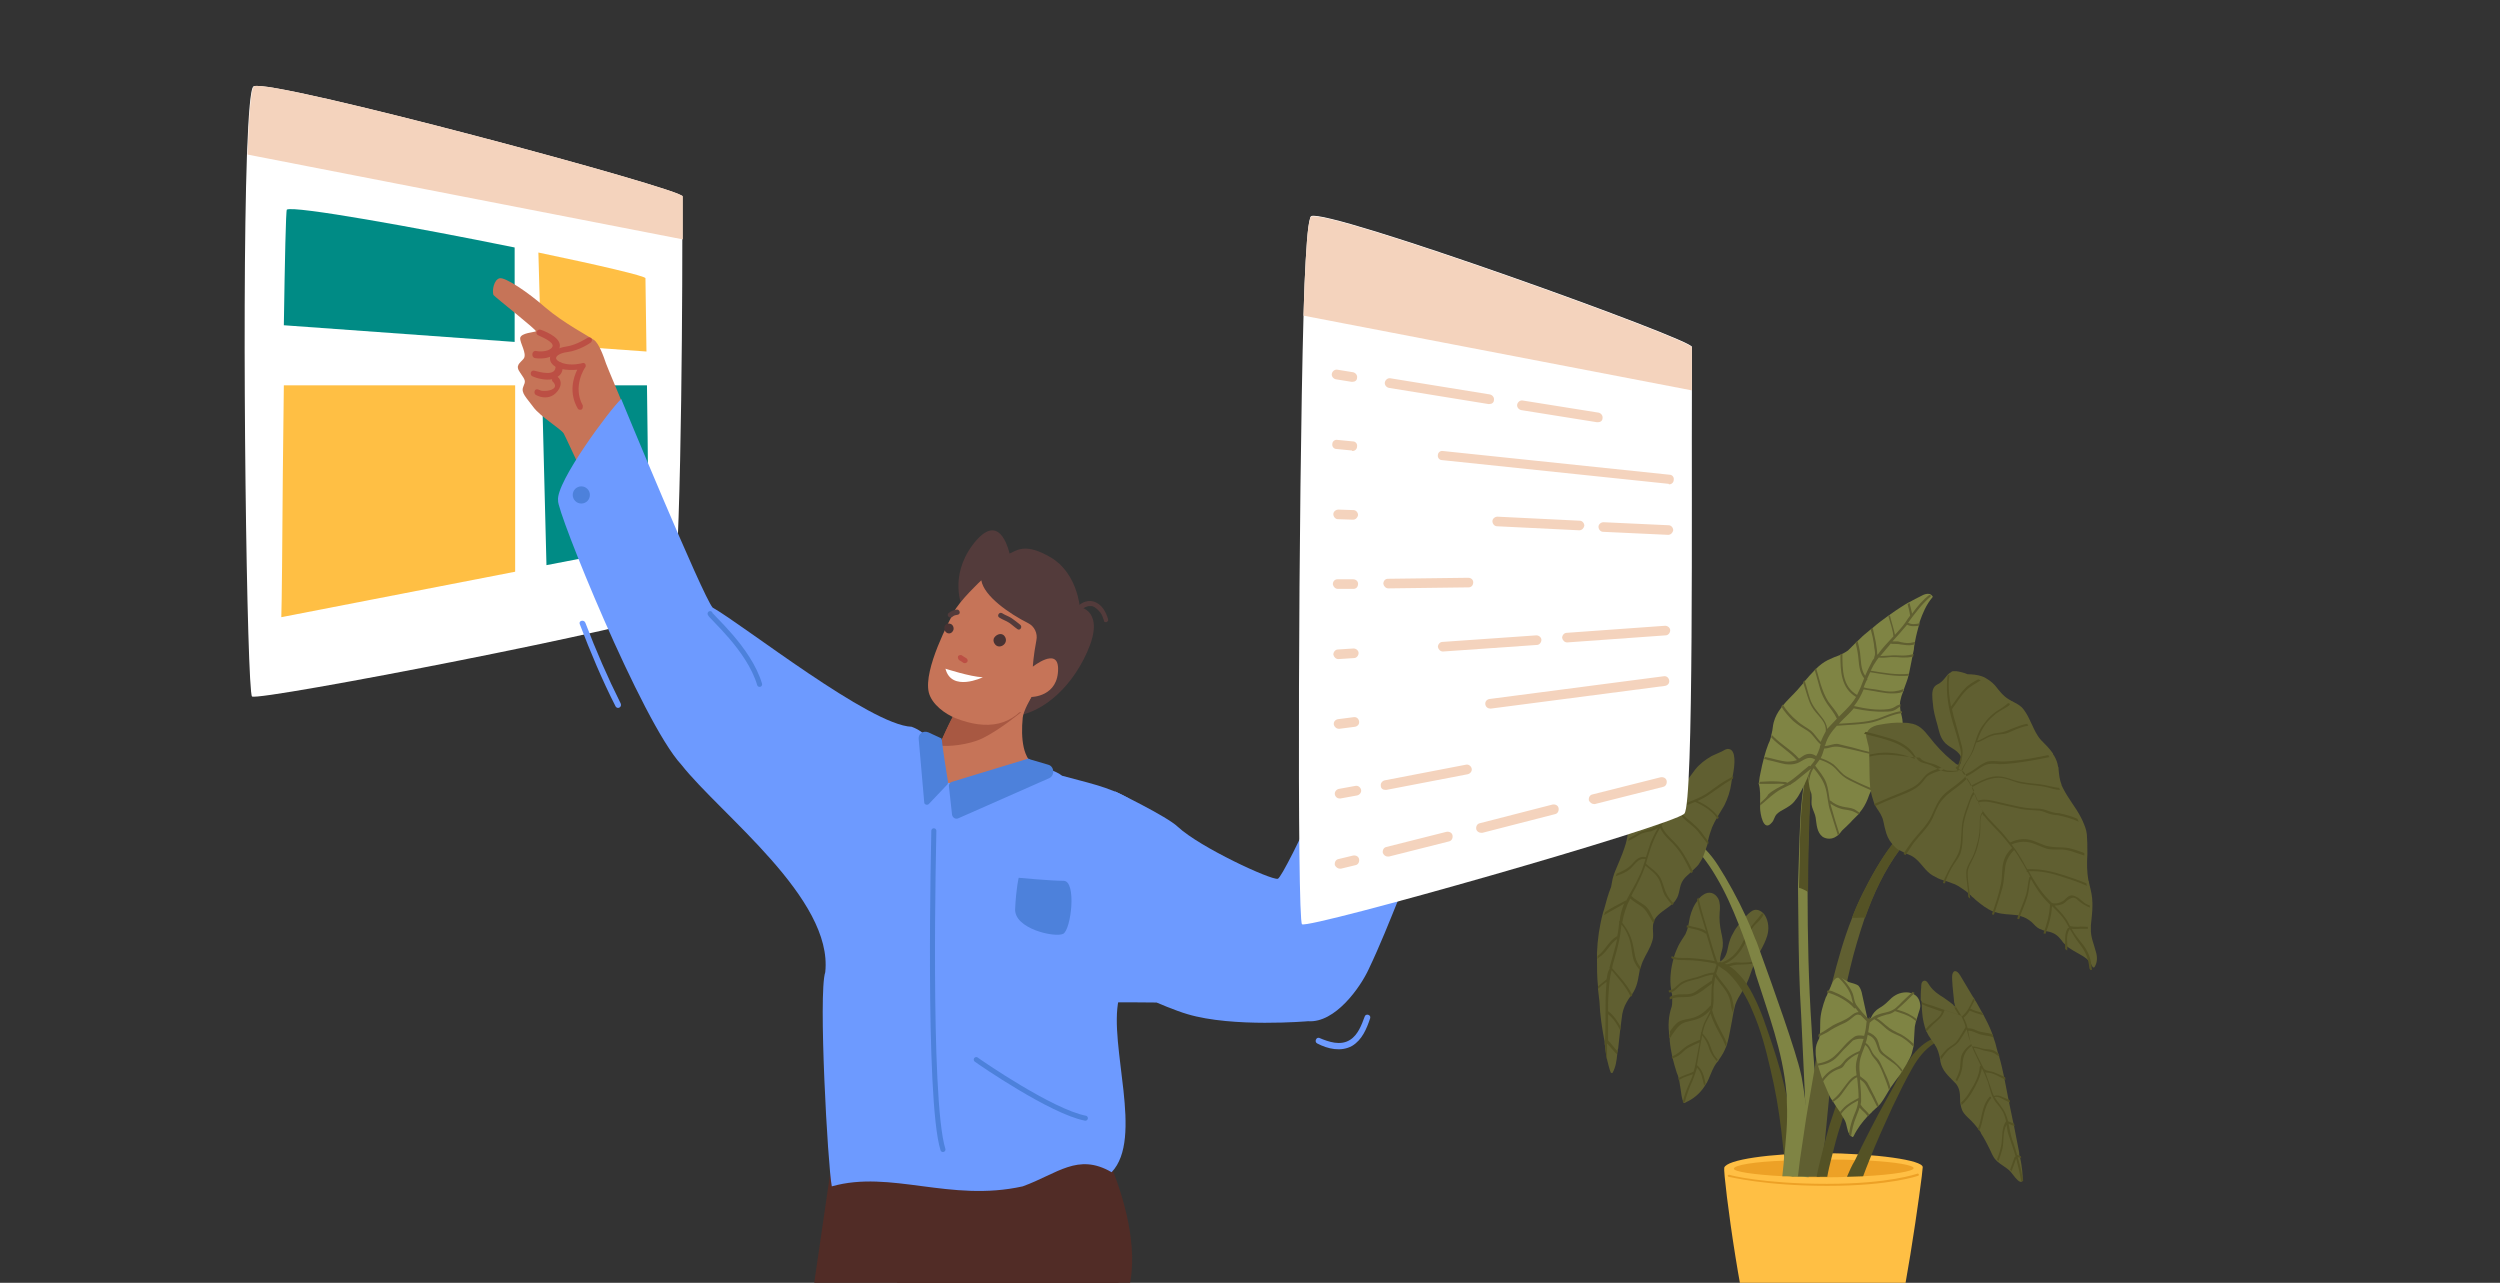 <?xml version="1.0" encoding="utf-8"?>
<!-- Generator: Adobe Illustrator 26.4.1, SVG Export Plug-In . SVG Version: 6.00 Build 0)  -->
<svg version="1.1" id="Layer_1" xmlns="http://www.w3.org/2000/svg" xmlns:xlink="http://www.w3.org/1999/xlink" x="0px" y="0px"
	 viewBox="0 0 495 254" style="enable-background:new 0 0 495 254;" xml:space="preserve">
<rect x="0" y="0" width="495" height="254" fill="#333333" stroke="none"/>
<style type="text/css">
	.st0{display:none;fill:#FFFBEC;}
	.st1{clip-path:url(#SVGID_00000139252168976147504210000010305172425837858739_);}
	.st2{fill:#FFBF44;}
	.st3{fill:#EDA126;}
	.st4{fill:#605F31;}
	.st5{fill:#545225;}
	.st6{fill:#7F8444;}
	.st7{clip-path:url(#SVGID_00000139252168976147504210000010305172425837858739_);fill:#FFFFFF;}
	.st8{clip-path:url(#SVGID_00000139252168976147504210000010305172425837858739_);fill:#F4D3BD;}
	.st9{clip-path:url(#SVGID_00000139252168976147504210000010305172425837858739_);fill:#008B85;}
	.st10{clip-path:url(#SVGID_00000139252168976147504210000010305172425837858739_);fill:#FFBF44;}
	.st11{clip-path:url(#SVGID_00000139252168976147504210000010305172425837858739_);fill:#512C26;}
	.st12{clip-path:url(#SVGID_00000139252168976147504210000010305172425837858739_);fill:#6D9AFF;}
	.st13{clip-path:url(#SVGID_00000139252168976147504210000010305172425837858739_);fill:#C67458;}
	.st14{clip-path:url(#SVGID_00000139252168976147504210000010305172425837858739_);fill:#BC4F44;}
	.st15{clip-path:url(#SVGID_00000139252168976147504210000010305172425837858739_);fill:#1A1A1A;}
	.st16{clip-path:url(#SVGID_00000139252168976147504210000010305172425837858739_);fill:#E5936F;}
	.st17{clip-path:url(#SVGID_00000139252168976147504210000010305172425837858739_);fill:#D57E5A;}
	.st18{clip-path:url(#SVGID_00000139252168976147504210000010305172425837858739_);fill:#533B3B;}
	.st19{clip-path:url(#SVGID_00000139252168976147504210000010305172425837858739_);fill:#A85842;}
	.st20{clip-path:url(#SVGID_00000139252168976147504210000010305172425837858739_);fill:#493333;}
	.st21{clip-path:url(#SVGID_00000139252168976147504210000010305172425837858739_);fill:#4D81DB;}
	
		.st22{clip-path:url(#SVGID_00000139252168976147504210000010305172425837858739_);fill:none;stroke:#4D81DB;stroke-linecap:round;stroke-miterlimit:10;}
</style>
<rect class="st0" width="495" height="254"/>
<g>
	<defs>
		
			<rect id="SVGID_1_" x="42.3" y="13" transform="matrix(-1 -4.489488e-11 4.489488e-11 -1 468.279 267)" width="383.6" height="241"/>
	</defs>
	<clipPath id="SVGID_00000153698711778333724480000016680411572521593756_">
		<use xlink:href="#SVGID_1_"  style="overflow:visible;"/>
	</clipPath>
	<g style="clip-path:url(#SVGID_00000153698711778333724480000016680411572521593756_);">
		<g>
			<g>
				<path class="st2" d="M380.7,231.1c0,1.4-4.3,32.6-6.6,36.1c-2.3,3.5-9.3,3.9-12.6,3.9c-3.3,0-10.5,0-13.3-3.3
					c-2.9-3.3-7.1-35.4-6.8-36.6c0.5-1.6,9-2.8,19.1-2.9C371.6,228.4,380.7,229.7,380.7,231.1z"/>
			</g>
			<g>
				<path class="st3" d="M361.8,234.8c12.6,0,18-2,18-2c0.1,0,0.2-0.2,0.1-0.3c0-0.1-0.2-0.2-0.3-0.1c-0.1,0-5.4,2-17.9,2
					c-12.5,0-19.2-1.7-19.3-1.8c-0.1,0-0.2,0-0.3,0.1c0,0.1,0,0.2,0.1,0.3C342.5,233,349.3,234.8,361.8,234.8z"/>
			</g>
			<g>
				<path class="st3" d="M343.3,231.4c0,0.6,4.1,1.2,9.8,1.5c0.2,0,0.4,0,0.6,0c0.4,0,0.9,0,1.4,0.1c0.3,0,0.6,0,0.9,0
					c0.8,0,1.5,0,2.3,0.1c0.4,0,0.9,0,1.4,0c0.2,0,0.4,0,0.6,0c0.4,0,0.9,0,1.3,0h0.2c1.4,0,2.7,0,3.9-0.1c1.1,0,2.2-0.1,3.2-0.1
					c6-0.3,10-1,10-1.6c0-0.6-3.5-1.2-8.7-1.5c-0.9-0.1-1.9-0.1-2.9-0.1c-1.5-0.1-3.1-0.1-4.7-0.1c-0.5,0-1,0-1.5,0h-0.2
					c-0.1,0-0.2,0-0.3,0c-0.7,0-1.3,0-2,0c-0.7,0-1.4,0-2,0.1c-0.4,0-0.7,0-1.1,0c-0.6,0-1.3,0.1-1.9,0.1c0,0,0,0-0.1,0
					C347.4,230,343.3,230.7,343.3,231.4z"/>
			</g>
		</g>
		<g>
			<g>
				<path class="st4" d="M330.5,205C330.5,205,330.5,205,330.5,205c0,0.2,0,0.4,0.1,0.6c0,0,0,0,0,0c0,0.1,0,0.2,0,0.4
					c0.1,1.1,0.3,2.2,0.5,3.2c0,0.1,0.1,0.3,0.1,0.4c0.2,0.9,0.5,1.8,0.8,2.8c0.2,0.4,0.3,0.8,0.4,1.2c0,0.1,0.1,0.3,0.1,0.4
					c0.1,0.6,0.2,1.2,0.3,1.9c0.1,0.8,0.2,1.6,0.5,2.3v0c0,0,0,0,0,0.1c0.1,0.1,0.2,0.1,0.3,0.1c0,0,0.1,0,0.1-0.1h0
					c1.6-0.7,2.9-1.8,3.8-3.2c0.1-0.2,0.2-0.3,0.3-0.5c0,0,0-0.1,0.1-0.1c0.6-1.1,0.9-2.2,1.5-3.3c0.2-0.3,0.4-0.7,0.7-1
					c0.1-0.1,0.2-0.2,0.2-0.3c0,0,0,0,0,0c0.3-0.4,0.6-0.9,0.9-1.4c0.2-0.4,0.4-0.8,0.6-1.3c0.1-0.2,0.1-0.4,0.2-0.6
					c0.4-1.4,0.6-2.9,0.9-4.3c0.1-0.6,0.2-1.1,0.3-1.7c0.1-0.3,0.1-0.6,0.2-0.9c0,0,0,0,0,0c0.1-0.3,0.1-0.5,0.2-0.8
					c0.3-0.9,0.8-1.7,1.3-2.5c0-0.1,0.1-0.1,0.1-0.2c0.3-0.4,0.5-0.9,0.8-1.4c0.6-1.2,0.9-2.4,1.4-3.6c0.1-0.2,0.1-0.3,0.2-0.5
					c0,0,0-0.1,0-0.1c0-0.1,0.1-0.2,0.1-0.3c0.3-0.7,0.7-1.4,1.1-2.1c0.5-0.9,1-1.9,1.3-2.9c0.4-1.3,0.3-2.8-0.4-4
					c-0.1-0.1-0.1-0.2-0.2-0.3c-0.1-0.1-0.2-0.2-0.3-0.3c-0.7-0.6-1.5-0.8-2.3-0.2c-0.3,0.2-0.6,0.5-0.8,0.7c-0.5,0.5-1,1.1-1.5,1.7
					c-0.5,0.6-0.9,1.2-1.2,1.8c-0.5,0.8-0.8,1.7-1,2.6c-0.2,1.1-0.5,2.4-1.5,3c0,0-0.1,0.1-0.1,0.1c0,0,0,0,0-0.1
					c-0.1-1.1,0.4-1.9,0.5-2.9c0.1-1-0.1-1.9-0.3-2.8c-0.3-1.4-0.4-2.6-0.3-4c0.1-0.9,0.1-1.9-0.3-2.7c-0.7-1.2-1.9-1.5-3-0.7
					c-0.2,0.1-0.4,0.3-0.6,0.5c-0.1,0.1-0.2,0.2-0.3,0.4c-0.9,1-1.4,2.3-1.7,3.5c-0.1,0.6-0.2,1.1-0.3,1.6c0,0.1,0,0.3-0.1,0.4
					c-0.1,0.5-0.3,0.9-0.5,1.4c-0.5,0.8-1,1.5-1.4,2.3c-0.3,0.7-0.6,1.3-0.8,2c0,0.1-0.1,0.3-0.1,0.4c-0.3,1-0.5,2-0.6,3.1
					c-0.1,1.1-0.1,2.1,0.1,3.2c0,0.1,0,0.1,0,0.2c0,0.1,0,0.3,0.1,0.4c0.1,0.3,0.1,0.6,0.1,0.9v0c0,0.2,0,0.3,0,0.5
					c0,0.4,0,0.9-0.1,1.3C330.3,201.3,330.3,203.1,330.5,205z"/>
			</g>
			<g>
				<g>
					<path class="st5" d="M330.5,205C330.5,205,330.5,205,330.5,205c0,0.2,0,0.4,0.1,0.6c0.2-0.2,0.3-0.4,0.4-0.6
						c0.8-1.1,1.4-2.2,2.7-2.6c1-0.3,2-0.4,3-0.9c0.8-0.4,1.4-0.9,2-1.6c-0.3,0.9-0.9,1.8-1.3,2.7c-0.2,0.5-0.4,1.1-0.5,1.7
						c-0.1,0.1-0.2,0.2-0.1,0.3c-0.1,0.4-0.2,0.9-0.2,1.3c0,0-0.1,0-0.1,0c-0.8,0.4-1.7,0.7-2.5,1.2c-0.6,0.4-1,0.8-1.6,1.3
						c-0.4,0.3-0.9,0.6-1.4,0.8c0,0.1,0.1,0.3,0.1,0.4c0.5-0.2,1-0.4,1.4-0.7c0.6-0.4,1-1,1.7-1.4c0.7-0.4,1.6-0.8,2.3-1.1
						c0,0,0,0.1,0,0.1c-0.3,1.4-0.5,2.8-0.8,4.2c-0.1,0.5-0.2,1-0.4,1.5c-1,0.5-2.1,0.7-3,1.3c0,0.1,0.1,0.3,0.1,0.4
						c0.1-0.1,0.2-0.1,0.3-0.2c0.8-0.5,1.7-0.7,2.5-1c-0.2,0.7-0.5,1.3-0.8,2c-0.5,1.1-0.9,2.2-1.2,3.4v0c0,0,0,0,0,0.1
						c0.1,0.1,0.2,0.1,0.3,0.1c0,0,0.1,0,0.1-0.1h0c0.4-1.5,0.9-2.9,1.6-4.4c0.3-0.8,0.6-1.6,0.8-2.4c0.9,0.8,1.1,2.3,1.4,3.5
						c0,0,0,0.1,0,0.1c0.1-0.2,0.2-0.3,0.3-0.5c-0.3-1.4-0.6-2.7-1.7-3.6c0.3-1.6,0.5-3.2,0.8-4.7c0.1-0.4,0.2-0.8,0.2-1.2
						c0.6,0.7,1,1.4,1.3,2.3c0.2,0.7,0.5,1.3,0.9,1.9c0.2,0.3,0.5,0.6,0.7,0.9c0.1-0.1,0.2-0.2,0.2-0.3c0,0,0,0,0,0
						c-0.1-0.2-0.3-0.3-0.4-0.5c-0.7-0.8-0.9-1.9-1.3-2.8c-0.3-0.7-0.8-1.3-1.3-1.9c0.2-0.8,0.4-1.7,0.8-2.4c0.3-0.5,0.5-1,0.8-1.5
						c0.5,1.8,1.5,3.4,2.4,5.1c0.2,0.5,0.4,0.9,0.6,1.4c0.1-0.2,0.1-0.4,0.2-0.6c-0.1-0.3-0.3-0.7-0.4-1c-0.9-1.8-2-3.6-2.5-5.6
						c0.1-0.3,0.2-0.6,0.2-0.9c0.2-1.2,0-2.4,0.1-3.7c0.1-0.7,0.2-1.3,0.3-2c1.1,1.6,2.6,2.9,3,4.9c0.1,0.7,0.2,1.5,0.5,2.1
						c0.1-0.3,0.1-0.6,0.2-0.9c0,0,0,0,0,0c-0.1-0.7-0.2-1.3-0.4-2c-0.6-1.8-2.2-3.1-3.1-4.7c0.2-0.6,0.4-1.3,0.6-1.9
						c0.1-0.2-0.1-0.3-0.3-0.2c0,0,0,0,0,0c0.1-0.1,0-0.3-0.1-0.3c-0.8-2.2-1.4-4.5-2.1-6.8c-0.6-2-1.2-3.9-1.6-5.9
						c-0.1,0.1-0.2,0.2-0.3,0.4c0.4,1.9,1,3.8,1.6,5.7c0.1,0.2,0.1,0.4,0.2,0.6c-0.6-0.5-1.3-0.6-2.1-0.8c-0.6-0.1-1.1-0.3-1.7-0.4
						c0,0.1,0,0.3-0.1,0.4c0.3,0.1,0.6,0.1,0.8,0.2c0.9,0.2,2.1,0.4,2.9,1c0.1,0.1,0.2,0.1,0.2,0c0.6,1.8,1.1,3.7,1.7,5.5
						c-1.6-0.3-3.2-0.5-4.8-0.6c-1-0.1-2.2,0.1-3.2-0.2c-0.2-0.1-0.4-0.1-0.5-0.2c0,0.1-0.1,0.3-0.1,0.4c0.1,0,0.1,0,0.2,0.1
						c0.8,0.3,1.6,0.3,2.5,0.3c2.1,0,4.1,0.3,6.1,0.7c0,0,0,0.1,0,0.1c0,0.1,0.1,0.1,0.2,0.1c-0.2,0.5-0.3,1-0.5,1.5
						c-0.1,0-0.1,0.1-0.2,0.1c-1.1,0-2.3,0.6-3.3,0.9c-1.1,0.3-2.4,0.5-3.3,1.2c-0.4,0.3-0.7,0.6-1,0.9c-0.4,0.3-0.8,0.5-1.2,0.5
						c0,0.1,0,0.3,0.1,0.4c0.2,0,0.4,0,0.6-0.1c0.7-0.3,1.1-0.9,1.6-1.3c1-0.8,2.4-1,3.5-1.3c0.9-0.3,2.1-0.8,3-0.8
						c-0.1,0.4-0.2,0.9-0.3,1.3c-0.1-0.1-0.1-0.1-0.2,0c-1,0.7-2,1.3-2.9,2c-1.2,0.8-2.2,0.5-3.5,0.6c-0.6,0.1-1.2,0.2-1.7,0.5v0
						c0,0.2,0,0.3,0,0.5c0.1,0,0.2-0.1,0.3-0.1c1.1-0.5,2.1-0.3,3.3-0.4c1.8-0.1,3.4-1.7,4.8-2.7c-0.2,1.3-0.1,2.6-0.2,3.9
						c0,0.2-0.1,0.4-0.1,0.6c-0.1,0-0.2,0-0.2,0.1c-0.9,1-1.9,1.8-3.2,2.2c-0.9,0.3-2,0.3-2.9,0.8c-0.8,0.5-1.3,1.3-1.8,2
						C330.8,204.7,330.6,204.9,330.5,205z"/>
				</g>
				<g>
					<path class="st5" d="M341,191.2c1,0.5,2.1-0.2,3.1-0.2c1.1,0,2.2-0.1,3.3-0.2c0,0,0-0.1,0-0.1c0-0.1,0.1-0.2,0.1-0.3
						c-0.9,0.1-1.8,0.2-2.7,0.2c-0.5,0-1.1-0.1-1.6,0c-0.6,0.1-1.2,0.5-1.8,0.3c1.9-0.8,3.3-2.4,4.2-4.3c0.6-1.3,1-2.6,2-3.6
						c0.7-0.6,1.2-1.2,1.6-1.9c-0.1-0.1-0.2-0.2-0.3-0.3c-1.1,1.5-2.5,2.7-3.2,4.4c-1,2.3-2.2,4.4-4.6,5.3c-0.1,0-0.1,0.1-0.1,0.2
						C340.9,190.9,340.8,191.1,341,191.2z"/>
				</g>
			</g>
			<g>
				<path class="st5" d="M341.9,192.4c0.9,0.8,1.9,2,2.5,2.9c0.2,0.4,0.5,0.7,0.7,1.1c0.7,1.2,1.4,2.5,1.9,3.8
					c1.6,3.6,2.6,7.4,3.5,11.3c1,4.1,1.7,8.2,2.2,12.4c0.2,1.9,0.4,3.8,0.7,5.7c0,0.1,0,0.2,0,0.3c0.1,1,0.2,2,0.3,2.9
					c0.4,0,0.9,0,1.4,0.1c0.1-1.1,0.2-2.2,0.2-3.4c0-0.2,0-0.4,0-0.6c0.1,0.1,0.4,0.1,0.4-0.1c-0.4-3.6-1-7.1-1.7-10.6
					c-0.8-4-1.9-7.9-3.2-11.7c-1.2-3.5-2-6.2-3.7-9.5c-0.4-0.8-0.8-1.5-1.2-2.1c-0.7-1.1-1.6-2-2.4-2.8c-0.6-0.5-1.3-1-2-1.3
					c-0.3-0.1-0.6-0.3-0.9-0.3c0,0,0,0,0,0c0,0-0.1,0-0.1,0c-0.2,0-0.3,0.1-0.4,0.3C340,191.3,341.3,191.9,341.9,192.4z"/>
			</g>
			<g>
				<path class="st6" d="M356.4,196.7c0.3,5,0.6,12.7,0.9,18.6c0.1,2.4,0.2,4.5,0.3,6c0.1,1.7,0.1,2.7,0.1,2.7l0.2,1.2
					c0,0.1,0.2-0.1,0.4-0.4c0.3-0.4,0.6-1,0.6-1.1c0-0.1,0-0.3,0-0.4c0,0,0.1,0,0.1-0.1c0.8-0.7,1.3-1.6,1.6-2.7
					c0.1-0.3-0.3-0.4-0.4-0.1c-0.2,0.8-0.6,1.5-1.1,2.1l0-0.5c0.2-1.5,0.3-3,0.4-4.4c0.1,0.1,0.4,0,0.3-0.2
					c-0.2-2.2-0.4-4.5-0.6-6.7c-0.2-2.4-0.4-4.7-0.5-7.1c-0.6-9-0.8-18.1-0.8-27.1c0-6.7,0.2-13.4,0.5-20.1c0,0,0,0,0,0
					c0-0.3,0-0.7,0-1c0-0.1,0-0.1-0.1-0.2c0.2-0.9,0.3-1.8,0.3-2.7c0-0.4,0-0.7,0-1.1c0-0.2,0-0.4,0-0.5c0-0.2-0.3-0.3-0.4-0.1
					c-0.2,0.4-0.3,0.8-0.4,1.3c-0.1,0.2-0.1,0.5-0.2,0.7v0c-0.2,0.9-0.4,1.8-0.5,2.7v0c-0.1,0.8-0.2,1.7-0.3,2.5
					c-0.3,2.6-0.4,5.3-0.5,7.9c-0.1,3.1-0.2,6.4-0.3,9.7C356.1,182.8,356.1,190.3,356.4,196.7z"/>
			</g>
			<g>
				<path class="st6" d="M328.9,163.2c0,0.1,0.1,0.2,0.1,0.2c0.1,0,0.2,0.1,0.2,0.1c0,0.1,0.1,0.1,0.2,0.1c0,0,0.1,0,0.1,0
					c3.1,1.1,5.6,3.4,7.6,6c1,1.3,1.9,2.6,2.7,4c1.8,3,3.2,6.2,4.5,9.5c1.1,2.7,2,5.5,2.9,8.3c0.2,0.5,0.3,0.9,0.4,1.4
					c2.5,7.9,5.4,15.3,6.1,23.5c0.1,0.7,0.1,1.4,0.1,2c0.2,3.8-0.2,7.6-0.6,11.4c0,0.1,0,0.2,0,0.3c-0.1,1-0.2,1.9-0.3,2.9
					c0.2,0,0.4,0,0.6,0c0.4,0,0.9,0,1.4,0.1c0.3,0,0.6,0,0.9,0c0.8,0,1.5,0,2.3,0.1c0.1-1.1,0.2-2.3,0.2-3.5c0-1.5,0-3-0.1-4.6
					c-0.1-1.8-0.3-3.6-0.5-5.3c-0.2-1.5-0.4-2.9-0.6-4.2c-0.2-1.1-0.3-2-0.5-2.8c-0.9-4.3-5.7-17.7-8.1-24.3c-0.4-1.1-0.7-2-1-2.6
					c-0.5-1.3-1.1-2.8-1.8-4.3c-1.6-3.5-3.7-7.3-5.5-10.1c-0.7-1.1-1.6-2.3-2.7-3.4c-2.3-2.4-5.2-4.5-8.1-4.7
					c-0.2-0.1-0.4-0.1-0.5-0.2c0,0-0.1,0-0.1,0C328.9,163,328.9,163.1,328.9,163.2z"/>
			</g>
			<g>
				<path class="st5" d="M356.2,175.8c0,0,0.1,0,0.1,0c0.6,0.2,1.2,0.5,1.7,0.8c0-6.7,0.2-13.4,0.5-20.1c0,0,0,0,0,0
					c0-0.3,0-0.7,0-1c0-0.1,0-0.1-0.1-0.2c0.2-0.9,0.3-1.8,0.3-2.7c0-0.4,0-0.7,0-1.1c0-0.2,0-0.4,0-0.5c0-0.2-0.3-0.3-0.4-0.1
					c-0.2,0.4-0.3,0.8-0.4,1.3c-0.1,0.2-0.1,0.5-0.2,0.7v0c-0.2,0.9-0.4,1.8-0.5,2.7v0c-0.1,0.8-0.2,1.7-0.3,2.5
					c-0.3,2.6-0.4,5.3-0.5,7.9C356.4,169.1,356.3,172.4,356.2,175.8z"/>
			</g>
			<g>
				<g>
					<path class="st6" d="M348.5,159c0,0.2,0,0.4,0,0.5c0,0.2,0,0.3,0,0.5c0,0.9,0.6,4.9,2.3,2.9c0.5-0.5,0.5-1.2,1-1.7
						c0.4-0.4,0.9-0.7,1.3-0.9c0.9-0.5,1.8-1,2.4-1.9c0.8-0.9,1.7-2.9,2.2-4c0.2-0.4,0.3-0.7,0.3-0.7s0.1,0.4,0.1,1
						c0.1,0.7,0.2,1.5,0.4,2c0.2,0.4,0.2,0.9,0.2,1.3c0,0.6-0.1,1.2,0.1,1.8c0.2,0.7,0.6,1.4,0.7,2.1c0.2,1.3,0.2,2.9,1.4,3.8
						c0.8,0.5,1.9,0.5,2.7-0.1c0.1-0.1,0.2-0.1,0.3-0.2c0.1-0.1,0.2-0.2,0.3-0.3c0.3-0.3,0.5-0.7,0.9-1c0.6-0.6,1.2-1.1,1.7-1.7
						c0.4-0.4,0.8-0.8,1.2-1.2c0.1-0.1,0.2-0.2,0.2-0.3c0.7-0.8,1.2-1.7,1.6-2.7c0.2-0.6,0.4-1.1,0.7-1.7c0.1-0.1,0.1-0.2,0.1-0.4
						c0.4-1,0.9-2.1,1.6-3c1.2-1.4,2.2-2.7,2.9-4.4c0.7-1.6,1.5-3.2,1.6-5c0.1-0.9-0.1-1.7-0.3-2.5c0,0,0-0.1,0-0.1
						c0-0.1,0-0.2-0.1-0.3c0-0.3-0.1-0.6-0.1-1c0-0.2,0-0.3,0-0.5c0-0.5,0.2-1,0.3-1.5c0.1-0.3,0.2-0.5,0.3-0.8
						c0.1-0.2,0.2-0.4,0.2-0.6c0.3-0.9,0.7-1.8,0.9-2.7c0-0.1,0.1-0.3,0.1-0.4c0-0.2,0.1-0.3,0.1-0.5c0.2-1,0.4-2,0.6-3
						c0-0.2,0.1-0.3,0.1-0.5c0.1-0.4,0.2-0.9,0.2-1.3c0-0.2,0.1-0.4,0.1-0.6c0-0.2,0.1-0.3,0.1-0.5c0.2-1.1,0.5-2.2,0.8-3.3
						c0-0.2,0.1-0.3,0.1-0.5c0.6-1.7,1.3-3.4,2.5-4.8c0.1-0.1,0.1-0.2,0-0.3c-0.1-0.1-0.1-0.1-0.2-0.2c-0.1-0.1-0.3-0.2-0.4-0.2
						c-0.5-0.1-1.1,0.1-1.6,0.4c-0.8,0.4-1.6,0.8-2.3,1.2c-0.1,0.1-0.3,0.1-0.4,0.2c-0.4,0.2-0.8,0.5-1.3,0.8
						c-0.8,0.5-1.5,1-2.2,1.5c-0.1,0.1-0.2,0.2-0.3,0.2c-1.1,0.8-2.2,1.6-3.2,2.5c-0.1,0.1-0.2,0.2-0.4,0.3c-0.4,0.3-0.8,0.7-1.2,1
						c-0.5,0.4-0.9,0.9-1.4,1.3c-0.1,0.1-0.2,0.2-0.4,0.4c-0.5,0.5-0.9,0.9-1.4,1.4c-0.4,0.3-0.8,0.5-1.2,0.7
						c-0.1,0.1-0.3,0.1-0.4,0.2c-0.8,0.3-1.6,0.6-2.4,1c-0.8,0.4-1.6,1-2.3,1.7c-0.1,0.1-0.2,0.2-0.3,0.3c-0.7,0.7-1.3,1.4-1.9,2.1
						v0c-0.1,0.1-0.2,0.2-0.3,0.4c-0.4,0.5-0.8,0.9-1.2,1.4c-0.9,1-2,2-2.9,3.1c-0.1,0.1-0.2,0.2-0.3,0.4c-0.7,0.9-1.2,1.8-1.5,2.9
						c-0.2,0.7-0.2,1.5-0.4,2.2c0,0.1-0.1,0.3-0.1,0.4c0,0.2-0.1,0.3-0.1,0.5c-0.1,0.4-0.3,0.9-0.5,1.3c-0.3,0.8-0.6,1.7-0.8,2.5
						c0,0.1-0.1,0.3-0.1,0.4c-0.1,0.4-0.2,0.8-0.3,1.2c-0.2,1.1-0.5,2.1-0.6,3.2c0,0.1,0,0.2-0.1,0.4
						C348.6,156.4,348.5,157.7,348.5,159z"/>
				</g>
				<g>
					<path class="st4" d="M348.5,159c0,0.2,0,0.4,0,0.5c0,0,0,0,0,0c1-0.8,1.9-1.7,3-2.5c0.9-0.7,1.9-1.1,2.9-1.6
						c0.1,0,0.2,0,0.2-0.1c0.3-0.2,0.6-0.4,0.9-0.6c1-0.8,2-1.6,3.1-2.5c-0.1,0.2-0.2,0.4-0.3,0.6c-0.2,0.5-0.4,1.1-0.5,1.6
						c0.2-0.4,0.3-0.7,0.3-0.7s0.1,0.4,0.1,1c0.1-0.8,0.3-1.6,0.7-2.3c0.1-0.1,0.1-0.2,0.2-0.3c1,1.2,2,2.5,2.4,4.1
						c0.4,1.5,0.4,3,0.9,4.4c0.5,1.6,1,3.2,1.5,4.8c0.1-0.1,0.2-0.2,0.3-0.3c-0.6-1.8-1.1-3.5-1.6-5.3c-0.1-0.2-0.1-0.5-0.2-0.7
						c0.6,0.4,1.3,0.8,2,1c0.9,0.3,1.9,0.2,2.8,0.7c0.3,0.1,0.5,0.3,0.8,0.4c0.1-0.1,0.2-0.2,0.2-0.3c-0.4-0.2-0.7-0.5-1.1-0.7
						c-0.7-0.3-1.5-0.3-2.3-0.5c-0.9-0.2-1.7-0.6-2.4-1.2c0,0-0.1,0-0.1,0c-0.2-1.2-0.3-2.4-0.7-3.5c-0.5-1.3-1.4-2.3-2.2-3.4
						c0.3-0.4,0.6-0.8,0.9-1.2c1.4,0.5,2.5,1,3.5,2.2c0.7,0.8,1.4,1.4,2.4,1.9c1.4,0.7,2.9,1.4,4.3,2c0.1-0.1,0.1-0.2,0.1-0.4
						c-1.7-0.7-3.3-1.4-4.9-2.3c-1.1-0.6-1.7-1.6-2.6-2.4c-0.8-0.6-1.7-1-2.6-1.3c0,0,0,0,0,0c0.3-0.6,0.5-1.2,0.7-1.9
						c0,0,0.1,0,0.1,0c0.4,0,0.7-0.1,1.1-0.2c0.7-0.2,1.2-0.2,1.9-0.1c1.1,0.2,2.1,0.5,3.2,0.7c2,0.5,4,1.1,6.1,1
						c0.3,0,0.3-0.4,0-0.4c-2.3,0.2-4.6-0.6-6.8-1.2c-1-0.2-2-0.5-2.9-0.7c-0.9-0.1-1.7,0.4-2.6,0.4c0,0,0,0,0,0
						c0-0.1,0-0.2,0.1-0.2c0.4-1.5,1.3-2.7,2.3-3.8c0,0,0,0,0.1,0c2.3-0.2,4.8-0.2,7-0.7c2-0.5,3.8-1.6,5.8-1.8c0,0,0-0.1,0-0.1
						c0-0.1,0-0.2-0.1-0.3c-1.6,0.2-3.1,0.9-4.7,1.5c-2.4,0.8-5.1,0.8-7.7,1c1-1.1,2.1-2,3-3.1c0,0.1,0.1,0.1,0.1,0.1
						c2,0.4,4.1,0.7,6.1,0.6c0.8,0,1.5,0,2.2-0.5c0.3-0.2,0.5-0.4,0.8-0.5c0-0.2,0-0.3,0-0.5c-0.2,0.1-0.4,0.2-0.7,0.3
						c-0.6,0.4-1,0.6-1.7,0.7c-2.2,0.3-4.6-0.1-6.8-0.6c0,0,0,0,0,0c0.8-1,1.4-2.1,1.9-3.3c1,0.2,2,0.3,2.9,0.5
						c0.8,0.1,1.7,0.3,2.5,0.3c0.8,0,1.6,0,2.3-0.3c0,0,0,0,0,0c0.1-0.2,0.2-0.4,0.2-0.6c-0.6,0.3-1.2,0.4-1.9,0.5
						c-1.1,0.1-2.1-0.1-3.1-0.3c-1-0.2-2-0.2-2.9-0.5c0.2-0.5,0.4-1,0.6-1.4c0.1,0,0.2-0.2,0.1-0.3c0.2-0.4,0.4-0.9,0.6-1.3
						c2.5,0.4,5.1,0.9,7.6,0.7c0-0.1,0.1-0.3,0.1-0.4c-2.5,0.3-5.1-0.2-7.6-0.6c0.3-0.5,0.5-1.1,0.9-1.6c0.2-0.4,0.5-0.7,0.7-1
						c0.8,0.1,1.6,0,2.4-0.1c0.8,0,1.5,0,2.3,0.1c0.7,0,1.4,0,2.1-0.2c0-0.2,0.1-0.3,0.1-0.5c-0.7,0.2-1.4,0.3-2.2,0.3
						c-0.8,0-1.6-0.1-2.5,0c-0.6,0-1.2,0.1-1.9,0.1c0.7-0.8,1.4-1.7,2.1-2.5c0.1,0.1,0.2,0.1,0.5,0.1c0.4,0,1,0,1.4,0.1
						c0.3,0,0.5,0.1,0.8,0.1c0.7,0.1,1.3,0.1,2-0.1c0,0,0,0,0,0c0-0.2,0.1-0.3,0.1-0.5c-0.3,0.1-0.6,0.1-1,0.2
						c-0.8,0.1-1.6-0.1-2.4-0.3c-0.2,0-0.8,0-1.1,0c1-1.1,2-2.2,2.9-3.3c0.8,0.4,1.6,0.3,2.4,0.2c0-0.2,0.1-0.3,0.1-0.5
						c-0.8,0.2-1.6,0.3-2.3-0.1c1.4-1.9,2.8-3.8,4.6-5.3c-0.1-0.1-0.3-0.2-0.4-0.2c-1.3,1-2.4,2.3-3.4,3.7c-0.2-0.7-0.3-1.4-0.5-2.1
						c-0.1,0.1-0.3,0.1-0.4,0.2c0.2,0.8,0.4,1.5,0.5,2.3c-0.3,0.4-0.6,0.8-0.9,1.3c-0.6,0.9-1.4,1.7-2.1,2.5c-0.2-1.2-0.7-2.5-1-3.9
						c-0.1,0.1-0.2,0.2-0.3,0.2c0.4,1.4,0.9,2.8,1,4c-1.1,1.2-2.2,2.3-3.1,3.6h0c0,0-0.1,0-0.1,0c0-0.8-0.2-1.7-0.3-2.5
						c-0.2-0.9-0.4-1.9-0.6-2.8c-0.1,0.1-0.2,0.2-0.4,0.3c0.1,0.5,0.3,1.1,0.4,1.6c0.1,0.7,0.3,1.4,0.3,2c0.1,0.6,0.3,1.3,0,1.9
						c0,0.1,0,0.2,0,0.2c-0.2,0.3-0.4,0.5-0.5,0.8c-0.5,0.9-0.9,1.8-1.3,2.7c-0.9-1.3-0.8-3-1-4.5c-0.1-0.8-0.3-1.6-0.5-2.4
						c-0.1,0.1-0.2,0.2-0.4,0.4c0.3,1.1,0.5,2.2,0.6,3.4c0.1,1.3,0.3,2.6,1.1,3.6c-0.2,0.6-0.5,1.2-0.7,1.8c-0.2,0.5-0.5,1-0.7,1.5
						c-2.9-1.7-2.9-4.9-2.9-8.2c-0.1,0.1-0.3,0.1-0.4,0.2c0,3.3,0.1,6.6,3.1,8.4c-0.6,1-1.3,1.8-2.1,2.6c-0.4,0.4-0.8,0.8-1.3,1.3
						c-0.5-1.1-1.4-2-2.1-3c-0.7-1.1-1.1-2.2-1.5-3.4c-0.3-1.1-0.6-2.1-0.9-3.2c-0.1,0.1-0.2,0.2-0.3,0.3c0.4,1.3,0.7,2.6,1.1,3.9
						c0.3,1,0.8,2,1.4,2.9c0.7,1,1.4,1.8,1.9,2.9c-0.6,0.6-1.2,1.3-1.8,1.9c0,0,0,0.1-0.1,0.1c-0.1-0.8-0.5-1.6-1-2.2
						c-0.9-1.2-1.9-2.2-2.4-3.7c-0.4-1.2-0.7-2.5-1.1-3.7c-0.1,0.1-0.2,0.2-0.3,0.4c0.4,1.1,0.7,2.3,1.1,3.4
						c0.3,0.9,0.8,1.8,1.4,2.5c0.9,1.1,2.1,2.1,2,3.7c0,0,0,0.1,0,0.1c-0.4,0.7-0.7,1.4-1,2.1c-0.7-0.7-1.2-1.6-1.9-2.2
						c-0.9-0.7-2-1.2-2.8-2c-1.1-0.9-2.1-2-2.8-3.2c-0.1,0.1-0.2,0.2-0.3,0.4c0.6,1,1.4,1.9,2.3,2.8c0.9,0.8,1.9,1.4,2.9,2
						c1.1,0.7,1.6,1.9,2.6,2.7c0,0,0,0,0,0c-0.1,0.2-0.2,0.5-0.2,0.7c-0.2,0.6-0.4,1.1-0.7,1.6c-0.7-0.5-1.5-0.6-2.3-0.2
						c-0.4,0.2-0.7,0.5-1.1,0.7c-1.5-1.7-3.4-2.7-5-4.3c-0.1-0.1-0.3-0.3-0.4-0.4c0,0.2-0.1,0.3-0.1,0.5c0,0,0,0,0,0
						c1.6,1.7,3.6,2.8,5.1,4.5c-0.6,0.2-1.3,0.3-1.9,0.3c-1.4-0.1-2.8-0.6-4.3-0.9c-0.1,0-0.1,0-0.2,0c0,0.1-0.1,0.3-0.1,0.4
						c0.3,0,0.5,0.1,0.8,0.2c1.1,0.2,2.3,0.6,3.4,0.8c0.8,0.1,1.6,0.1,2.4-0.2c1.2-0.5,2.1-1.6,3.5-0.7c-0.2,0.4-0.5,0.7-0.8,1.1
						c-0.1,0.1-0.1,0.2-0.2,0.2c-0.1-0.1-0.2-0.1-0.3,0c-1.4,1.1-2.7,2.4-4.2,3.3c-0.3-0.2-0.7-0.2-1.1-0.2
						c-0.8-0.1-1.6-0.1-2.4-0.1c-0.7,0-1.3,0.1-2,0.1c0,0.1,0,0.2-0.1,0.4c0.3,0,0.6,0,0.9,0c0.7,0,1.5,0,2.2,0c0.5,0,1.4-0.1,2,0.1
						c-1.2,0.6-2.3,1.1-3.3,2C349.9,157.8,349.2,158.4,348.5,159z"/>
				</g>
			</g>
			<g>
				<path class="st5" d="M365.7,233c1.1,0,2.2-0.1,3.2-0.1c0.4-1.1,0.8-2.1,1.2-3.1c1.4-3.6,3-7.1,4.6-10.6c1.3-2.7,2.6-5.4,4.1-8
					c1-1.7,2.3-3.4,4-4.5c0.8-0.5,1.7-0.8,2.7-0.9c0.1,0,0.2-0.1,0.2-0.1c0.1,0,0.2-0.1,0.2-0.2c-0.2-1.1-1.1-0.5-1.9-0.3
					c-0.6,0.1-1.2,0.4-1.8,0.7c-1.7,0.9-3.1,2.3-4.2,4c-0.5,0.7-1,1.5-1.5,2.3c-0.1,0.1-0.1,0.2-0.2,0.4c-0.1,0.2-0.2,0.3-0.3,0.5
					c-0.7,1.4-1.4,2.7-2.1,3.9c-2.5,4.4-4.6,8.6-6.7,12.9C366.7,230.7,366.2,231.8,365.7,233z"/>
			</g>
			<g>
				<path class="st4" d="M356,232.9c0.8,0,1.5,0,2.3,0.1c0.4,0,0.9,0,1.4,0c0.2,0,0.4,0,0.6,0c0.2-1.2,0.3-2.4,0.5-3.6
					c0.2-1.1,0.3-2.1,0.5-3.2c0.1-1,0.2-2,0.3-3.1c0.2-2,0.4-4.1,0.6-6.2c0.2-1.5,0.3-3,0.5-4.5c0-0.2,0-0.4,0.1-0.6
					c0.1-0.6,0.1-1.2,0.2-1.8c0-0.2,0.1-0.5,0.1-0.7v0c0.3-2,0.5-4,0.9-6c0-0.2,0.1-0.4,0.1-0.6c0.3-1.6,0.5-3.2,0.8-4.7
					c0-0.1,0.1-0.3,0.1-0.4v0c0.1-0.7,0.3-1.4,0.4-2c0-0.2,0.1-0.4,0.1-0.5v0c0-0.2,0.1-0.4,0.2-0.7c0.2-0.9,0.4-1.8,0.6-2.6
					c0.8-3.4,1.8-6.7,2.9-10c1.7-4.8,3.8-9.3,6.8-13.4c0.4-0.6,0.9-1.2,1.4-1.8l0.1-0.1c0.2-0.2,0.6-0.8,0.8-1c0,0,0-0.1,0.1-0.2
					c0.1-0.6,0.1-2.3,0-2.2c-0.6,0.5-1.2,1.1-1.8,1.8c-0.7,0.7-1.3,1.5-1.9,2.3c-2.4,3.1-4.4,6.8-5.9,9.8c-0.8,1.6-1.5,3.2-2.1,4.8
					c-1.6,4-2.8,8.3-3.9,12.6c0,0,0,0,0,0c-0.2,0.7-0.4,1.5-0.5,2.2c0,0.1-0.1,0.3-0.1,0.4c-0.6,2.7-1.2,5.3-1.7,8
					c0,0.2-0.1,0.4-0.1,0.6c-0.1,0.3-0.1,0.6-0.2,0.9c-0.2,1.1-0.4,2.1-0.6,3.2c-0.1,0.4-0.2,0.9-0.2,1.3c-0.5,2.9-1,5.8-1.5,8.7
					c-0.1,0.6-0.2,1.2-0.3,1.8c-0.4,2.7-0.8,5.4-1.2,8.1C356.3,230.6,356.1,231.8,356,232.9z"/>
			</g>
			<g>
				<path class="st5" d="M366.7,181.7c0.5,0.1,1.1,0,1.6,0c0.3,0,0.6,0,1,0c1.7-4.8,3.8-9.3,6.8-13.4c0.4-0.6,0.9-1.2,1.4-1.8
					l0.1-0.1c0.2-0.2,0.6-0.8,0.8-1c0,0,0-0.1,0.1-0.2c-0.2-0.2-0.6-0.4-1-0.4c-0.3,0-0.6,0-0.9,0c-0.7,0.7-1.3,1.5-1.9,2.3
					c-2.4,3.1-4.4,6.8-5.9,9.8C368,178.5,367.3,180.1,366.7,181.7z"/>
			</g>
			<g>
				<path class="st5" d="M359.7,233c0.2,0,0.4,0,0.6,0c0.4,0,0.9,0,1.3,0h0.2c0.2-1.2,0.5-2.4,0.8-3.6c0.6-2.4,1.2-4.8,2-7.1
					c0.1-0.3,0.2-0.7,0.3-1c0.1-0.5,0.3-0.9,0.4-1.3c0.1-0.3,0.2-0.6,0.3-0.9c0.6-1.7,1.2-3.4,1.8-5.1c0.1-0.2,0.1-0.3,0.2-0.5
					c0.1-0.3,0.2-0.6,0.4-0.9c0.6-1.5,1.3-2.9,2-4.3c0.1-0.1,0.1-0.3,0.2-0.4c0.3-0.5,0.6-1,0.9-1.4c0,0,0-0.1,0.1-0.1
					c0.1-0.2-0.1-0.4-0.3-0.3c0,0,0,0,0,0c0,0,0,0,0,0c0-0.2-0.1-0.4-0.1-0.6c0-0.1-0.2-0.2-0.3-0.1c-0.1,0-0.2,0-0.2,0.1
					c-0.4,0.2-0.6,0.5-0.8,0.9c-0.1,0.1-0.2,0.3-0.3,0.4c-0.4,0.6-0.7,1.2-1.1,1.8c-0.1,0.1-0.2,0.3-0.2,0.4
					c-0.8,1.4-1.5,2.8-2.1,4.2c-0.5,1-0.9,2-1.3,3c0,0,0,0,0,0c-0.2,0.4-0.3,0.8-0.4,1.1c-0.2,0.6-0.4,1.1-0.6,1.7
					c-0.4,1.3-0.9,2.6-1.3,3.9c-0.3,1.1-0.6,2.2-0.9,3.3c-0.3,1.1-0.5,2.1-0.8,3.2C360.2,230.6,359.9,231.8,359.7,233z"/>
			</g>
			<g>
				<g>
					<path class="st4" d="M369.8,147.1c0.2,0.6,0.3,1.2,0.3,1.9c0,0.1,0,0.3,0,0.4v0c0,0.1,0,0.3,0,0.4c0,0,0,0,0,0
						c0.1,2,0,4.2,0.2,6.2v0c0,0.1,0,0.3,0.1,0.4c0.1,0.9,0.4,1.8,0.7,2.7c0,0.1,0.1,0.1,0.1,0.2c0,0.1,0.1,0.2,0.1,0.2
						c0.4,0.8,1,1.4,1.3,2.2c0.4,0.8,0.4,1.7,0.7,2.6c0.2,0.9,0.6,1.9,1.2,2.6c0.3,0.4,0.6,0.7,0.9,1c0.1,0.1,0.3,0.2,0.4,0.3
						c0.4,0.2,0.8,0.4,1.2,0.6c0.1,0.1,0.3,0.1,0.4,0.2c0.8,0.3,1.5,0.6,2.1,1.2c1.1,1,1.8,2.3,3.1,3.1c0.7,0.4,1.4,0.8,2.2,1
						c0.1,0.1,0.3,0.1,0.4,0.1c0.6,0.2,1.3,0.5,1.9,0.7c0.4,0.2,0.8,0.4,1.2,0.7c0.6,0.4,1.2,0.8,1.7,1.3c0.1,0.1,0.3,0.2,0.4,0.4
						c0.3,0.2,0.5,0.4,0.8,0.7c1.1,0.9,2.2,1.8,3.5,2.3c0,0,0,0,0,0c0.1,0.1,0.2,0.1,0.4,0.1c1.4,0.5,2.8,0.4,4.2,0.6
						c0.2,0,0.3,0,0.4,0.1c0.1,0,0.3,0.1,0.4,0.1c0.8,0.2,1.5,0.6,2.2,1.2c0.5,0.5,0.9,1,1.5,1.3c0.4,0.2,0.8,0.3,1.1,0.4
						c0.1,0,0.3,0.1,0.4,0.1c0.2,0,0.3,0.1,0.5,0.1c1.1,0.3,1.7,0.8,2.4,1.7c0.3,0.5,0.7,0.8,1.1,1.2c0.1,0.1,0.3,0.2,0.4,0.3
						c0.4,0.3,0.8,0.5,1.3,0.8c1.2,0.7,2.6,1.3,3.2,2.7c0,0.1,0.1,0.1,0.1,0.2c0.1,0.2,0.3,0.2,0.4,0.1c0,0,0,0,0,0
						c0.6-0.9,0.6-2,0.3-3c-0.4-1.6-1.1-3-1-4.7c0-0.1,0-0.1,0-0.2c0-0.1,0-0.3,0-0.4c0.1-1.2,0.3-2.5,0.3-3.7c0-0.1,0-0.3,0-0.4
						c0-0.1,0-0.2,0-0.3c0-1.3-0.3-2.5-0.6-3.7c0-0.2-0.1-0.3-0.1-0.5c0-0.1,0-0.2-0.1-0.3c-0.3-1.7-0.3-3.4-0.2-5.1
						c0-0.2,0-0.3,0-0.5c0-1.2,0-2.3-0.1-3.5c-0.1-1-0.5-1.9-0.9-2.8c-0.1-0.2-0.2-0.4-0.3-0.6c-0.5-1-1.2-2-1.8-2.9
						c-0.6-0.9-1.2-1.8-1.7-2.8c-0.1-0.1-0.1-0.3-0.2-0.4c-0.1-0.1-0.1-0.2-0.1-0.3c-0.4-1-0.5-2-0.6-3.1c0,0,0,0,0,0
						c0-0.2,0-0.4-0.1-0.5c-0.1-0.8-0.4-1.5-0.8-2.2c-0.1-0.1-0.2-0.2-0.2-0.4c-0.7-1-1.5-1.8-2.4-2.7c-0.8-0.9-1.3-2-1.8-3.1
						c-0.1-0.1-0.1-0.3-0.2-0.4c-0.4-0.9-0.8-1.7-1.4-2.5c-0.5-0.7-1.2-1.1-2-1.5c-0.1-0.1-0.3-0.2-0.4-0.2
						c-0.2-0.1-0.3-0.2-0.5-0.3c-1.2-0.7-1.9-1.7-2.8-2.8c-0.6-0.7-1.4-1.2-2.1-1.6c-0.2-0.1-0.3-0.1-0.5-0.2
						c-0.9-0.3-1.9-0.4-2.8-0.4c-0.7-0.3-1.5-0.5-2.2-0.6c-0.3,0-0.5,0-0.7,0c-0.2,0-0.3,0.1-0.4,0.2c-0.4,0.2-0.7,0.5-1,0.9
						c-0.4,0.5-0.7,0.9-1.3,1.3c-0.3,0.2-0.7,0.3-1,0.7c-0.6,0.8-0.4,2.2-0.3,3.2c0.1,1.5,0.5,2.9,0.9,4.3c0.3,1.1,0.5,2.3,1.2,3.2
						c0.9,1.3,2.7,1.6,3.4,3c0.1,0.3,0.2,1,0,1.4c-0.1,0.2-0.2,0.3-0.3,0.3c-0.1,0-0.2,0-0.3,0c-0.3-0.1-0.5-0.3-0.7-0.5
						c-0.1-0.1-0.3-0.2-0.4-0.3c-1.7-1.4-3.2-3-4.5-4.7c-1.1-1.4-2.1-2.5-3.9-2.7c-0.4-0.1-0.8-0.1-1.2-0.1
						c-1.6-0.1-3.2,0.1-4.8,0.4c-0.7,0.1-1.5,0.4-2,0.9c-0.1,0.1-0.2,0.2-0.3,0.4c-0.1,0.1-0.1,0.2-0.2,0.4
						C369.3,145.6,369.7,146.4,369.8,147.1z"/>
				</g>
				<g>
					<path class="st5" d="M371.9,149.1c-0.6,0.1-1.1,0.2-1.7,0.3c0,0.1,0,0.3,0,0.4c0.3-0.1,0.6-0.1,0.9-0.2c3-0.5,5.9,0.3,8.9,0.4
						c0.1,0,0.1,0,0.1,0c0.2,0.2,0.4,0.5,0.7,0.6c0.9,0.5,1.9,0.5,2.8,1c0.3,0.1,0.5,0.3,0.8,0.4c-1.2,0.4-2.5,0.7-3.4,1.8
						c-0.6,0.7-1,1.3-1.8,1.8c-0.7,0.5-1.6,0.8-2.4,1.2c-1.6,0.6-3.2,1.3-4.8,2c-0.3,0.1-0.6,0.3-0.9,0.4c0,0.1,0.1,0.1,0.1,0.2
						c0,0.1,0.1,0.2,0.1,0.2c0.7-0.3,1.3-0.6,2-0.9c1.4-0.6,2.8-1.1,4.2-1.7c1.2-0.5,2.3-1.1,3.2-2.2c0.5-0.6,0.8-1.2,1.6-1.5
						c0.7-0.4,1.6-0.6,2.4-0.9c0.1,0,0.1-0.1,0.1-0.1c0.4,0.2,0.7,0.3,1.1,0.3c0.8,0.1,1.7,0,2.5-0.2c0,0,0.1,0,0.1,0
						c0.1,0.1,0.2,0.2,0.2,0.3c0,0,0,0.1,0.1,0.1c0.2,0.3,0.4,0.5,0.5,0.8c-1.2,1.4-2.8,2.3-4.2,3.5c-1.4,1.3-1.9,2.8-2.7,4.5
						c-0.9,1.9-2.5,3.3-3.8,5c-0.6,0.8-1.2,1.6-1.7,2.5c0.1,0.1,0.3,0.1,0.4,0.2c0.6-0.8,1.1-1.7,1.7-2.5c1.1-1.4,2.5-2.7,3.4-4.3
						c0.5-0.9,0.8-1.9,1.3-2.8c0.4-0.9,1.1-1.6,1.8-2.3c1.3-1.1,2.8-2,4-3.3c0.4,0.6,0.8,1.2,1.1,1.9c0.1,0.2,0.2,0.4,0.3,0.6
						c0,0-0.1,0-0.1,0.1c-0.5,0.6-0.7,1.3-1,2.1c-0.4,1.1-0.8,2.1-1.1,3.3c-0.5,2-0.2,4.1-0.7,6.1c-0.3,1.2-1,2.1-1.6,3.1
						c-0.5,0.8-0.9,1.7-1.3,2.5c-0.1,0.3-0.3,0.7-0.4,1c0.1,0.1,0.3,0.1,0.4,0.1c0.1-0.3,0.2-0.6,0.3-0.9c0.4-1,0.9-2,1.5-2.9
						c0.5-0.7,1-1.4,1.3-2.2c0.6-1.9,0.3-3.9,0.6-5.8c0.2-1.1,0.5-2.1,0.9-3.1c0.3-1,0.6-2.1,1.3-2.9c0.5,1.2,1,2.4,1.6,3.6
						c0,0-0.1,0-0.1,0.1c-0.5,0.7-0.5,1.4-0.5,2.2c0,1.2-0.1,2.4-0.4,3.6c-0.3,1.1-0.6,2.2-1.1,3.2c-0.4,0.8-0.9,1.5-1.1,2.3
						c-0.2,1,0,2,0.1,2.9c0.1,0.9,0.2,1.7,0.2,2.6c0.1,0.1,0.3,0.2,0.4,0.4c-0.1-1.7-0.5-3.4-0.5-5.1c0-1.2,0.8-2.2,1.2-3.2
						c0.4-0.8,0.7-1.7,0.9-2.6c0.2-0.9,0.4-1.8,0.4-2.8c0.1-1-0.2-2.3,0.4-3.2c0.1,0.2,0.2,0.4,0.4,0.5c1,1.3,2.2,2.4,3.3,3.6
						c0.8,0.9,1.5,1.8,2.2,2.7c-0.8,0.7-1.4,1.6-1.7,2.7c-0.4,1.4-0.2,2.9-0.5,4.3c-0.4,2.1-1.1,4.1-1.8,6.1
						c0.1,0.1,0.2,0.1,0.4,0.1c0.6-1.8,1.2-3.6,1.7-5.4c0.3-1.2,0.3-2.4,0.5-3.7c0.1-1.5,0.8-2.7,1.8-3.7c0.4,0.6,0.8,1.1,1.1,1.7
						c0.5,0.8,1,1.6,1.4,2.4c-0.1,0.1,0,0.3,0.2,0.3c0.2,0.3,0.3,0.6,0.5,0.9c-0.1,0-0.1,0.1-0.2,0.1c-0.3,1.1-0.3,2.2-0.6,3.3
						c-0.3,1-0.7,2-1.1,3c-0.2,0.6-0.5,1.2-0.7,1.9c0.1,0,0.3,0.1,0.4,0.1c0.2-0.7,0.5-1.5,0.8-2.2c0.4-1,0.8-2,1-3
						c0.2-0.9,0.2-1.9,0.5-2.8c0.9,1.6,1.9,3.2,3.3,4.6c0.2,0.2,0.4,0.4,0.5,0.5c0,0,0,0,0,0c-0.1,2-0.6,3.9-1.3,5.7
						c0.1,0,0.3,0.1,0.4,0.1c0.7-1.8,1.2-3.6,1.3-5.5c1,1,2,1.9,2.7,3.1c0.2,0.4,0.5,0.8,0.7,1.2c-0.1,0-0.2,0-0.3,0.1
						c-0.6,1-0.5,2-0.5,3.1c0,0.3,0,0.7,0,1c0.1,0.1,0.3,0.2,0.4,0.3c0,0,0,0,0,0c0.2-1.4-0.4-2.9,0.5-4.2c0,0,0-0.1,0-0.1
						c0.6,1,1.1,1.9,1.8,2.8c1.3,1.6,1.9,3,2.1,5c0,0.1,0.1,0.1,0.1,0.2c0.1,0.2,0.3,0.2,0.4,0.1c0-0.3-0.1-0.6-0.1-0.9
						c-0.2-1.8-0.9-3.2-2.1-4.6c-0.6-0.8-1.2-1.5-1.7-2.4c0-0.1-0.1-0.1-0.1-0.2c0.6,0.1,1.2,0,1.7,0c0.5,0,1,0,1.5,0
						c0-0.1,0-0.3,0-0.4c-0.1,0-0.2,0-0.3,0c-0.4,0-1-0.1-1.6,0c0,0,0,0-0.1,0c-0.4,0-0.9,0-1.3-0.1c-0.1,0-0.1-0.1-0.2,0
						c0,0,0,0,0,0c0,0,0,0,0,0c-0.3-0.6-0.6-1.2-1-1.7c-0.6-0.9-1.4-1.6-2.1-2.4c0.5,0,1.1-0.1,1.6-0.3c0.4-0.2,0.6-0.4,0.9-0.7
						c0.4-0.3,1-0.7,1.5-0.5c0.3,0.1,0.5,0.3,0.7,0.5c0.7,0.6,1.5,1.1,2.3,1.4c0-0.1,0-0.3,0-0.4c-0.2-0.1-0.3-0.1-0.5-0.2
						c-0.9-0.4-1.4-1.2-2.3-1.6c-0.6-0.3-1.1-0.3-1.6,0.1c-0.3,0.2-0.6,0.6-0.9,0.8c-0.7,0.4-1.4,0.6-2.2,0.4c0,0,0,0,0,0
						c-0.2-0.2-0.5-0.5-0.7-0.7c-1.6-1.6-2.8-3.6-3.9-5.6c2.4-0.1,4.6,0.4,6.9,1.2c1.6,0.5,3.1,1,4.6,1.7c0-0.2-0.1-0.3-0.1-0.5
						c-1.4-0.6-2.9-1.1-4.4-1.6c-2.5-0.8-4.7-1.3-7.3-1.2c-0.7-1.3-1.4-2.5-2.2-3.7c-0.3-0.4-0.6-0.8-0.9-1.2c1.6-0.7,3.2-0.7,4.8,0
						c1.1,0.4,2.1,1,3.3,1c0.7,0,1.4,0,2,0c0.9,0.1,1.7,0.3,2.5,0.6c0.6,0.2,1.2,0.4,1.8,0.6c0-0.2,0-0.3,0-0.5
						c-0.8-0.3-1.6-0.6-2.4-0.8c-1.5-0.5-2.9-0.2-4.5-0.5c-1.5-0.2-2.8-1.2-4.3-1.4c-1.2-0.2-2.4,0.1-3.5,0.6
						c-0.7-0.9-1.4-1.8-2.2-2.6c-1.3-1.4-2.8-2.7-3.7-4.5c-0.1-0.3-0.3-0.5-0.4-0.8c1.4-0.5,3.1,0.1,4.5,0.4c1.3,0.3,2.7,0.6,4,0.9
						c1.2,0.2,2.4,0.2,3.6,0.3c0.8,0.1,1.4,0.5,2.2,0.7c0.5,0.1,0.9,0.2,1.4,0.2c1.5,0.3,2.9,0.7,4.2,1.3c-0.1-0.2-0.2-0.4-0.3-0.6
						c-1.1-0.5-2.3-0.8-3.6-1.1c0,0-0.1,0-0.1,0c-1.5,0-2.6-0.9-4.1-0.9c-1.6,0-3.1-0.2-4.7-0.6c-1.5-0.3-2.9-0.7-4.4-1
						c-1-0.2-2-0.3-2.9,0.1c-0.4-0.9-0.7-1.8-1.1-2.7c1.6-0.9,3.4-1.9,5.3-1.9c1.7,0,3.3,1,4.9,1.2c1.6,0.3,3.2,0.3,4.8,0.7
						c0.8,0.2,1.6,0.5,2.5,0.5c-0.1-0.1-0.1-0.3-0.2-0.4c-1.2-0.1-2.6-0.6-3.7-0.7c-1.7-0.2-3.4-0.3-5.1-0.8c-1.5-0.5-2.8-1-4.4-0.7
						c-1.5,0.3-2.9,1.1-4.3,1.8c-0.1-0.3-0.3-0.6-0.5-0.9c-0.2-0.3-0.4-0.6-0.6-0.9c1.4-0.5,2.4-1.5,3.7-2.2c1-0.5,2-0.4,3.1-0.3
						c1,0,1.9-0.1,2.9-0.2c2.4-0.3,4.7-0.7,7-1.2c-0.1-0.1-0.2-0.2-0.2-0.4c-2.5,0.5-5,1-7.6,1.2c-1,0.1-1.9,0.1-2.8,0
						c-0.8,0-1.5-0.1-2.2,0.3c-1.5,0.7-2.5,1.9-4.1,2.4c-0.1-0.2-0.3-0.4-0.4-0.6c0.5-1.7,1.8-2.9,2.4-4.6c0.1-0.4,0.3-0.8,0.4-1.2
						c0,0,0,0,0.1,0c1.1-0.2,1.9-1,3-1.3c1-0.4,2.2-0.2,3.2-0.6c1.1-0.5,2.2-1,3.4-1.3c0.2,0,0.4-0.1,0.6-0.1
						c-0.1-0.1-0.1-0.3-0.2-0.4c-1.1,0.2-2.1,0.6-3.1,1c-0.9,0.4-1.6,0.7-2.6,0.8c-0.5,0.1-1,0.1-1.4,0.3c-1,0.3-1.8,1-2.8,1.3
						c0.4-1.2,0.9-2.3,1.7-3.4c0.6-0.8,1.3-1.4,2-2c0.7-0.5,1.5-0.9,2.3-1.4c0.2-0.1,0.4-0.3,0.5-0.5c-0.1-0.1-0.3-0.2-0.4-0.2
						c-0.5,0.5-1,0.8-1.6,1.2c-1.4,0.8-2.5,1.9-3.4,3.2c-1.1,1.5-1.4,3.1-2,4.8c-0.5,1.6-1.8,2.8-2.3,4.3c-0.2-0.2-0.3-0.4-0.5-0.6
						c0,0,0.1-0.1,0.1-0.1c0.5-1.5,0.9-2.6,0.6-4.1c-0.4-1.6-0.9-3.2-1.3-4.8c-0.3-0.9-0.5-1.8-0.7-2.7c0,0,0,0,0,0
						c0.9-1.2,1.7-2.6,2.8-3.7c0.8-0.8,1.9-1.4,2.9-2c-0.2-0.1-0.3-0.1-0.5-0.2c-1,0.5-2,1.1-2.7,1.9c-1,1-1.8,2.4-2.7,3.5
						c-0.4-2.1-0.6-4.2-0.3-6.3c-0.2,0-0.3,0.1-0.4,0.2c-0.3,2.7,0,5.4,0.7,8c0.4,1.6,1,3.2,1.4,4.8c0.2,0.8,0.5,1.7,0.6,2.5
						c0,0.9-0.4,1.9-0.7,2.7c0,0-0.1-0.1-0.1-0.1c-0.1,0.2-0.2,0.3-0.3,0.3c0.2,0.2,0.3,0.4,0.5,0.7c-1.3,0.2-2.4,0.3-3.7-0.3
						c-0.8-0.4-1.5-0.9-2.3-1.1c-0.6-0.2-1.2-0.2-1.8-0.7c-0.4-0.3-0.6-0.8-0.9-1.2c-0.4-0.6-0.9-1.2-1.5-1.6
						c-1.3-1-2.8-1.5-4.3-1.9c-1.3-0.4-2.5-0.7-3.8-1c-0.1,0.1-0.2,0.2-0.3,0.4c1.5,0.4,3,0.7,4.5,1.2c2,0.6,3.9,1.5,5.2,3.2
						c0.1,0.2,0.3,0.4,0.4,0.6C377.2,149.4,374.6,148.8,371.9,149.1z"/>
				</g>
			</g>
			<g>
				<g>
					<path class="st4" d="M380.5,198.6L380.5,198.6c0,1.8,0.2,3.6,0.8,5.3c0,0.1,0.1,0.2,0.1,0.3c0,0,0,0.1,0.1,0.1
						c0.2,0.5,0.5,1,0.8,1.4c0.2,0.3,0.4,0.6,0.7,1c0.1,0.1,0.1,0.1,0.1,0.2c0.6,0.8,0.8,1.7,1,2.6c0,0.2,0.1,0.4,0.1,0.6
						c0,0,0,0.1,0,0.1c0.4,1.9,1.5,2.7,2.8,4.1c0,0,0,0,0,0c0.1,0.1,0.2,0.2,0.3,0.3c0.7,0.9,0.8,1.9,0.8,3c0,0.4,0,0.8,0.1,1.1
						c0,0.2,0.1,0.3,0.1,0.5c0.1,0.2,0.1,0.4,0.2,0.6c0.4,0.9,1.2,1.5,1.8,2.1c0.5,0.5,0.9,1,1.3,1.5c0.1,0.1,0.2,0.3,0.3,0.4
						c0.2,0.2,0.3,0.4,0.4,0.7c0.6,0.9,1.1,1.9,1.6,2.9c0.4,0.8,0.7,1.7,1.3,2.3c0,0,0,0,0,0c0.1,0.1,0.2,0.2,0.3,0.3
						c0.7,0.6,1.6,1.1,2.3,1.7c0,0,0,0,0,0c0.1,0.1,0.2,0.2,0.3,0.3c0.5,0.6,1.3,1.8,1.9,2c0.2,0,0.3,0,0.4-0.1c0,0,0,0,0-0.1
						c0.2-0.5,0-1.5,0-2c-0.1-0.8-0.2-1.7-0.4-2.5c0-0.1-0.1-0.3-0.1-0.4c-0.1-0.2-0.1-0.5-0.1-0.7c-0.3-1.7-0.7-3.4-1-5.1
						c0-0.2-0.1-0.3-0.1-0.5c-0.1-0.5-0.2-1-0.3-1.4c-0.2-1-0.4-2-0.6-2.9c0-0.2-0.1-0.4-0.1-0.5c-0.3-1.4-0.5-2.7-0.8-4.1
						c0-0.2-0.1-0.4-0.1-0.5c-0.3-1.4-0.6-2.8-1-4.1c-0.1-0.2-0.1-0.4-0.2-0.6c-0.2-0.6-0.3-1.2-0.5-1.9c-0.2-0.5-0.3-1-0.5-1.5
						c-0.1-0.2-0.1-0.4-0.2-0.6c-0.5-1.3-1.1-2.5-1.8-3.8c-0.1-0.2-0.2-0.3-0.3-0.5c-0.3-0.6-0.7-1.2-1-1.8
						c-0.1-0.2-0.3-0.4-0.4-0.7c-0.1-0.1-0.2-0.3-0.3-0.4c-0.8-1.4-1.7-2.8-2.5-4.2c-0.3-0.5-1.1-1.4-1.5-0.3c-0.2,0.7,0,1.7,0,2.4
						c0.1,1,0.2,2,0.3,3c0,0.2,0,0.3,0.1,0.5c0,0.2,0.1,0.4,0.1,0.6c-0.1-0.1-0.3-0.2-0.4-0.4c-0.6-0.5-1.2-0.9-1.9-1.4
						c-1-0.6-2-1.3-2.7-2.3c-0.3-0.4-0.6-1.2-1.2-1c-0.5,0.2-0.5,0.8-0.5,1.3c-0.1,0.8-0.1,1.7-0.1,2.5
						C380.5,198.3,380.5,198.4,380.5,198.6z"/>
				</g>
				<g>
					<path class="st5" d="M381.7,203.3c-0.1,0.2-0.3,0.3-0.4,0.5c0,0.1,0.1,0.2,0.1,0.3c0,0,0,0.1,0.1,0.1c0.4-0.5,0.8-0.9,1.3-1.4
						c0.9-0.8,1.9-1.5,2.2-2.8c0,0,0,0,0,0c1.1,0.4,2.2,0.7,3.3,1.1c0.4,0.8,0.7,1.5,0.9,2.3c0,0-0.1,0-0.1,0.1
						c-0.5,0.8-1,1.8-1.6,2.6c-0.5,0.7-1.3,1-2,1.6c-0.5,0.5-0.9,1-1.3,1.5c0,0.2,0.1,0.4,0.1,0.6c0.6-0.8,1.1-1.6,1.9-2.2
						c0.6-0.4,1.1-0.7,1.6-1.3c0.6-0.8,1.1-1.7,1.6-2.5c0.2,0.7,0.3,1.4,0.6,2.1c0.1,0.3,0.2,0.6,0.3,0.8c0,0-0.1,0.1-0.1,0.1
						c-0.7,0.5-1.3,1.1-1.7,1.9c-0.5,1.1-0.2,2.4-0.6,3.5c-0.2,0.6-0.4,1.1-0.7,1.6c0.1,0.1,0.2,0.2,0.3,0.3
						c0.2-0.4,0.4-0.8,0.6-1.2c0.3-0.8,0.5-1.6,0.5-2.4c0.1-1.4,0.6-2.6,1.8-3.4c0.5,1.3,1.2,2.6,1.8,3.9c-0.1,0-0.1,0.1-0.2,0.2
						c-0.1,1.7-1,3.4-1.9,4.8c-0.5,0.9-1.1,1.7-1.8,2.3c0,0.2,0.1,0.3,0.1,0.5c0.8-0.7,1.5-1.6,2.1-2.6c0.8-1.4,1.7-3.1,1.9-4.7
						c0.6,1.2,1.2,2.5,1.5,3.8c0.2,0.7,0.4,1.5,0.8,2.2c0.4,0.8,1.1,1.4,1.6,2.2c0.5,0.7,0.7,1.5,0.9,2.3c0,0,0,0,0,0c0,0,0,0,0,0
						c-0.9,1.3-0.7,3-0.9,4.5c-0.2,1.1-0.5,2.1-0.9,3.1c0,0,0,0,0,0c0.1,0.1,0.2,0.2,0.3,0.3c0.3-0.8,0.6-1.7,0.8-2.5
						c0.3-1.5,0-3.3,0.8-4.7c0.1,0.8,0.2,1.6,0.5,2.3c0.4,1.3,0.9,2.6,1.3,4c-0.1,0-0.1,0.1-0.2,0.1c-0.3,0.8-0.6,1.7-0.9,2.5
						c0,0,0,0,0,0c0.1,0.1,0.2,0.2,0.3,0.3c0.3-0.8,0.6-1.7,0.9-2.5c0.1,0.4,0.2,0.8,0.3,1.2c0.3,1.1,0.5,2.2,0.7,3.3
						c0.2,0,0.3,0,0.4-0.1c-0.3-1.6-0.6-3.1-1.1-4.7c0.2,0.1,0.5,0.1,0.7,0.2c0-0.1-0.1-0.3-0.1-0.4c-0.2,0-0.4-0.1-0.6-0.2
						c0,0-0.1,0-0.1,0c-0.3-1-0.6-2.1-1-3.1c-0.3-1-0.5-2.1-0.7-3.1c0.4,0.2,0.8,0.3,1.2,0.5c0-0.2-0.1-0.3-0.1-0.5
						c-0.4-0.2-0.8-0.3-1.2-0.5c-0.1-0.5-0.3-1-0.5-1.5c-0.6-1.3-1.5-2.2-2.2-3.3c0.9-0.2,1.7,0.5,2.6,0.9c0.2,0.1,0.3,0.1,0.5,0.2
						c0-0.2-0.1-0.4-0.1-0.5c-0.5-0.2-0.9-0.4-1.4-0.6c-0.6-0.3-1.1-0.4-1.7-0.2c-0.1-0.2-0.2-0.4-0.3-0.7c-0.5-1.4-0.9-2.7-1.4-4
						c0.2,0.1,0.5,0.1,0.7,0.1c0.7,0.1,1.4,0.4,2.1,0.8c0.4,0.2,0.8,0.4,1.2,0.6c0-0.2-0.1-0.4-0.1-0.5c-0.3-0.2-0.6-0.3-0.8-0.4
						c-0.5-0.2-0.9-0.4-1.4-0.6c-0.5-0.2-1.4-0.2-1.9-0.6c0,0,0-0.1-0.1-0.1c-0.7-1.4-1.4-2.7-2-4.1c0.7,0,1.3,0.3,2,0.5
						c0.8,0.2,1.6,0.2,2.3,0.7c0.3,0.2,0.6,0.4,0.8,0.5c-0.1-0.2-0.1-0.4-0.2-0.6c-0.4-0.3-0.8-0.6-1.2-0.7c-0.6-0.2-1.4-0.1-2-0.3
						c-0.7-0.2-1.3-0.4-2-0.4c0-0.1-0.1-0.1-0.1-0.2c-0.4-1-0.5-2-0.7-2.9c0.9-0.1,1.9,0.7,2.8,0.8c0.8,0.2,1.5,0.2,2.2,0.5
						c-0.1-0.2-0.1-0.4-0.2-0.6c-1-0.4-2.2-0.3-3.2-0.8c-0.6-0.3-1.1-0.4-1.7-0.4c-0.1-0.5-0.3-1-0.5-1.5c-0.1-0.2-0.2-0.4-0.3-0.6
						c0.5-0.4,0.9-0.9,1.2-1.4c0.9,0.4,1.8,0.7,2.7,0.9c-0.1-0.2-0.2-0.3-0.3-0.5c-0.8-0.2-1.5-0.4-2.3-0.8c0.3-0.5,0.5-1,0.8-1.5
						c0,0,0-0.1,0.1-0.1c-0.1-0.1-0.2-0.3-0.3-0.4c0,0,0,0.1,0,0.1c-0.6,1.3-1.1,2.5-2.2,3.4c0,0,0,0-0.1,0
						c-0.4-0.7-0.9-1.4-1.3-2.2c0,0.2,0.1,0.4,0.1,0.6c-0.1-0.1-0.3-0.2-0.4-0.4c0.3,0.6,0.6,1.1,1,1.7c-1.8-0.6-3.6-1.2-5.3-1.8
						c-0.7-0.2-1.4-0.4-2-0.7c0,0.1,0,0.3,0,0.4c0.4,0.2,0.7,0.3,1.1,0.5c1,0.3,1.9,0.7,2.9,1c0,0,0,0,0,0
						C384.2,201.5,382.6,202.3,381.7,203.3z"/>
				</g>
				<g>
					<path class="st5" d="M391.6,223.5c0.1,0.1,0.2,0.3,0.3,0.4c0.1-0.2,0.1-0.3,0.2-0.5c0.7-2,0.7-4.3,2.1-5.9
						c0.2-0.2-0.1-0.5-0.3-0.3c-1.2,1.4-1.4,3.1-1.8,4.8C392,222.5,391.8,223,391.6,223.5z"/>
				</g>
			</g>
			<g>
				<g>
					<path class="st4" d="M316.4,195.3c0,0.2,0,0.4,0,0.5c0.1,0.9,0.2,1.7,0.3,2.6v0c0.1,2.6,0.5,5.2,1,7.8c0,0.3,0,0.6,0.1,0.9
						c0.1,0.9,0.2,1.8,0.4,2.7c0.2,0.8,0.4,1.7,0.7,2.5c0.1,0.2,0.3,0.2,0.4,0.1c0.6-1.1,0.8-2.4,0.9-3.6c0-0.2,0-0.4,0.1-0.6
						c0-0.2,0-0.4,0.1-0.6c0.1-1.2,0.3-2.5,0.4-3.7c0-0.2,0.1-0.4,0.1-0.7c0.1-0.5,0.1-1.1,0.2-1.6c0.1-1.1,0.4-2.2,1-3.2
						c0.2-0.4,0.5-0.8,0.8-1.2c0.1-0.1,0.2-0.3,0.3-0.4v0c0.1-0.2,0.2-0.3,0.3-0.5c0.8-1.4,0.9-2.9,1.2-4.4c0-0.1,0-0.2,0.1-0.3
						c0-0.1,0-0.1,0.1-0.2c0.4-1.5,1.3-2.7,1.9-4.1c0.2-0.5,0.4-1,0.5-1.6c0.1-0.8-0.1-1.6,0-2.5c0-0.2,0.1-0.4,0.1-0.6
						c0.1-0.2,0.1-0.3,0.2-0.5c0.7-1.3,2.4-2.1,3.5-3.1c0.1-0.1,0.2-0.2,0.3-0.3c0.2-0.2,0.3-0.3,0.4-0.5c0.9-1.2,0.6-2.8,1.5-4
						c0.4-0.6,1-1,1.5-1.5c0.1-0.1,0.2-0.2,0.3-0.3c0.4-0.4,0.8-0.7,1.2-1.2c0.4-0.6,0.8-1.2,1-1.8c0.2-0.6,0.4-1.1,0.6-1.7
						c0.1-0.3,0.2-0.5,0.2-0.8c0-0.2,0.1-0.3,0.1-0.5c0.2-0.9,0.5-1.8,0.8-2.6c0.3-0.7,0.6-1.3,1-1.9c0.1-0.1,0.2-0.3,0.2-0.4
						c0.4-0.7,0.8-1.3,1.2-2c0.7-1.4,1.2-2.9,1.4-4.4c0-0.2,0.1-0.6,0.2-1.1v0c0-0.2,0.1-0.3,0.1-0.5c0.4-2,0.7-5-0.8-5.2
						c-0.5-0.1-1,0.3-1.4,0.5c-0.7,0.3-1.3,0.6-2,0.9c-1.2,0.7-2.3,1.5-3.2,2.6c-1,1.3-1.9,2.7-3,4c-0.2,0.2-0.4,0.5-0.6,0.7
						c-0.3,0.3-0.5,0.6-0.8,0.8v0c0.2-1.7,0.2-3.4,0.3-5.1c0.1-1.6,0.2-3.1,0.4-4.7c0.1-1,1.2-4.6-0.7-3.9c-1.3,0.5-2.3,2.8-2.8,4
						c-0.6,1.6-1.1,3.2-1.5,4.8c-0.1,0.2-0.1,0.4-0.2,0.6c-0.2,0.6-0.4,1.1-0.6,1.7c-0.1,0.1-0.1,0.3-0.1,0.4
						c-0.1,0.1-0.1,0.3-0.2,0.4c-0.5,1.2-1.1,2.3-1.7,3.5c-0.1,0.2-0.1,0.3-0.2,0.5c-0.2,0.5-0.5,1-0.7,1.5
						c-0.5,1.4-0.8,2.8-1.1,4.2c0,0.2-0.1,0.4-0.1,0.5c-0.1,0.6-0.3,1.2-0.5,1.8c-0.5,1.5-1.2,3-1.8,4.5c-0.1,0.2-0.1,0.3-0.2,0.5
						c-0.1,0.3-0.2,0.7-0.3,1c-0.1,0.5-0.2,1.1-0.3,1.6c-0.6,1.5-1,3-1.4,4.5c-0.1,0.2-0.1,0.4-0.2,0.6c-0.7,2.6-1.1,5.3-1.2,8
						c0,0.2,0,0.4,0,0.6C316.2,191.6,316.2,193.4,316.4,195.3z"/>
				</g>
				<g>
					<path class="st5" d="M318.1,193.9c-0.5,0.4-1.1,0.9-1.7,1.4c0,0.2,0,0.4,0,0.5c0.5-0.5,1.1-1,1.7-1.4c-0.1,1.4-0.2,2.8-0.2,4.2
						c0,2.5,0,4.9-0.1,7.4l0,1.2c0.1,0.9,0.2,1.8,0.4,2.7l0-3.3c0.6,0.6,1.1,1.3,1.7,1.9c0.1,0.1,0.2,0.2,0.3,0.3
						c0-0.2,0-0.4,0.1-0.6c0,0,0,0,0,0c-0.7-0.7-1.2-1.5-1.9-2.2c0,0,0,0,0,0l0-1.8c0-1.1,0-2.3,0-3.4c1.1,0.9,1.8,2,2.4,3.2
						c0-0.2,0.1-0.4,0.1-0.7c-0.7-1.2-1.4-2.3-2.5-3.1c0-1.2,0-2.3,0.1-3.5c0.1-1.6,0.2-3.1,0.6-4.6c1.4,1.7,2.9,3.3,3.8,5.3
						c0.1-0.1,0.2-0.3,0.3-0.4v0c0-0.1-0.1-0.2-0.1-0.2c-1-1.9-2.5-3.5-3.9-5.1c0.1-0.7,0.3-1.3,0.5-2c0.6-2,1.1-4,1.3-6.2
						c0-0.1,0-0.3,0.1-0.4c0.8,1,1.4,2.2,1.7,3.5c0.3,1.2,0.3,2.4,0.7,3.6c0.3,0.7,0.7,1.3,1.2,1.9c0-0.1,0-0.2,0.1-0.3
						c0-0.1,0-0.1,0.1-0.2c-0.5-0.6-0.9-1.3-1.1-2.1c-0.3-1.3-0.4-2.6-0.9-3.9c-0.4-1.1-1-2-1.7-2.9c0.3-1.7,0.8-3.3,1.6-4.8
						c0.6,0.6,1.4,1,2.1,1.5c1,0.7,1.4,1.6,2,2.6c0.2,0.3,0.3,0.6,0.5,0.8c0.1-0.2,0.1-0.3,0.2-0.5c-0.2-0.4-0.4-0.8-0.6-1.2
						c-0.4-0.8-0.8-1.5-1.6-2c-0.8-0.6-1.7-1-2.4-1.7c0.1-0.2,0.2-0.4,0.3-0.6c1-1.8,1.8-3.5,2.5-5.4c0.9,0.8,2,1.5,2.6,2.6
						c0.6,1.1,0.7,2.4,1.3,3.4c0.4,0.6,0.9,1.2,1.4,1.8c0.1-0.1,0.2-0.2,0.3-0.3c-0.5-0.5-1-1.1-1.3-1.7c-0.7-1.2-0.8-2.7-1.6-3.8
						c-0.7-1-1.8-1.6-2.6-2.4c0.6-2.1,1.2-4.2,2.3-6.2c0.2-0.3,0.3-0.6,0.5-0.9c0.4,0.9,1,1.6,1.7,2.3c1.1,1,2,2.1,2.8,3.4
						c0.6,1.1,1.2,2.2,1.7,3.3c0.1-0.1,0.2-0.2,0.3-0.3c-0.4-0.9-0.8-1.8-1.3-2.6c-0.7-1.2-1.4-2.3-2.4-3.3c-1-1-2-1.9-2.5-3.2
						c0.5-0.9,1.1-1.7,1.6-2.6c0.5-0.3,1.1-0.5,1.6-0.8c0,0,0,0,0,0.1c0.5,1.9,2.7,2.9,3.9,4.3c0.7,0.9,1.4,1.8,2.1,2.7
						c0-0.2,0.1-0.3,0.1-0.5c-0.5-0.7-1-1.3-1.4-1.9c-0.6-0.8-1.4-1.5-2.2-2.2c-0.9-0.7-1.8-1.4-2.1-2.5c0,0,0-0.1-0.1-0.1
						c1-0.4,2.1-0.8,3.1-1.2c0,0,0,0,0.1,0c1.1,0.5,2.2,1.1,3.1,1.9c0.5,0.4,0.9,0.9,1.3,1.5c0.1-0.1,0.2-0.3,0.2-0.4
						c-1.1-1.4-2.5-2.5-4.2-3.2c0.6-0.3,1.3-0.6,1.9-1c1.2-0.8,2.4-1.7,3.6-2.5c0.5-0.3,1-0.6,1.5-0.9v0c0-0.2,0.1-0.3,0.1-0.5
						c-0.6,0.3-1.2,0.7-1.8,1c-1.3,0.8-2.4,1.7-3.6,2.5c-2.1,1.3-4.6,1.9-6.9,3c0.5-0.9,1-1.9,1.3-2.9c-0.3,0.3-0.5,0.6-0.8,0.8v0
						c-0.3,0.8-0.7,1.5-1.2,2.3c0,0,0,0,0-0.1c-1.4-1.6-1.7-3.7-2.4-5.6c-0.2-0.5-0.5-1-0.7-1.4c-0.1,0.2-0.1,0.4-0.2,0.6
						c0.3,0.5,0.5,1,0.7,1.6c0.1,0.3,0.2,0.5,0.3,0.8c0,0-0.1,0-0.1,0c-0.5-0.1-1.1-0.2-1.6-0.3c-0.1,0.1-0.1,0.3-0.2,0.4
						c0.6,0,1.1,0.1,1.7,0.2c0.1,0,0.2-0.1,0.3-0.2c0.2,0.7,0.4,1.4,0.7,2c-0.6,0-0.8,0.4-1.3,0.7c-0.8,0.7-2,0.6-3,0.7
						c-0.1,0.2-0.1,0.3-0.2,0.5c0.1,0,0.3,0,0.4-0.1c0.8-0.1,1.7,0,2.4-0.3c0.6-0.3,1-1.1,1.7-1.1c0,0,0.1,0,0.1,0
						c0.3,0.6,0.7,1.2,1.2,1.8c0,0,0,0,0.1,0c0,0.1,0,0.1,0,0.2c-0.5,0.8-1,1.6-1.5,2.4c-0.1,0-0.2-0.1-0.2,0c-0.9,0.8-1.8,1-3,1.3
						c-0.7,0.2-1.3,0.6-1.8,0.9c-0.4,0.2-0.7,0.4-1.1,0.6c0,0.2-0.1,0.4-0.1,0.5c0.5-0.2,1-0.5,1.5-0.8c0.5-0.3,1-0.7,1.6-0.8
						c0.5-0.2,1-0.2,1.4-0.3c0.5-0.2,1-0.4,1.4-0.7c-0.6,1-1.1,2-1.5,3c-0.3,0.9-0.6,1.8-0.9,2.8c-1.1-0.2-1.8,0.3-2.5,1.1
						c-0.8,1-1.9,1.6-3.1,2.1c-0.1,0-0.1,0-0.2,0.1c-0.1,0.2-0.1,0.3-0.2,0.5c0.2-0.1,0.3-0.1,0.5-0.2c0.8-0.3,1.6-0.6,2.3-1.2
						c1-0.8,1.6-2.3,3.1-2c-0.4,1.2-0.7,2.4-1.3,3.5c-0.7,1.6-1.7,3.1-2.5,4.7c0,0-0.1,0-0.1,0c-1.3,0.7-2.8,1.4-4.1,2.3
						c-0.1,0.2-0.1,0.4-0.2,0.6c1.3-0.8,2.7-1.5,4-2.3c0,0.1,0,0.1-0.1,0.2c-0.4,1-0.7,2.1-0.8,3.2c-0.1,0.1-0.2,0.2-0.1,0.4
						c0,0,0,0,0,0c-0.1,0.9-0.2,1.8-0.4,2.7c0,0,0,0,0,0c0,0-0.1,0-0.1,0c-1.5,0.9-2.1,2.4-3.3,3.5c-0.2,0.1-0.3,0.3-0.5,0.4
						c0,0.2,0,0.4,0,0.6c0.2-0.3,0.5-0.5,0.8-0.7c1.2-1,1.8-2.4,3.1-3.3c-0.4,1.9-1,3.7-1.5,5.6c0,0.1-0.1,0.1,0,0.2
						c0,0.1,0,0.2-0.1,0.3C318.3,192.5,318.2,193.2,318.1,193.9C318.1,193.8,318.1,193.8,318.1,193.9z"/>
				</g>
			</g>
			<g>
				<g>
					<path class="st6" d="M359.5,208c0,0.5,0,1,0.1,1.5c0.1,0.4,0.2,0.8,0.3,1.2c0,0.1,0.1,0.3,0.1,0.4c0.2,0.6,0.4,1.3,0.6,1.9
						c0.1,0.2,0.1,0.4,0.2,0.6c0.1,0.2,0.1,0.3,0.2,0.5c0.4,0.9,0.8,1.9,1.2,2.8c0.1,0.2,0.2,0.4,0.3,0.6c0.1,0.1,0.2,0.3,0.3,0.4
						c0.1,0.1,0.1,0.2,0.2,0.3c0.2,0.3,0.3,0.5,0.5,0.8c0.3,0.4,0.6,0.9,0.9,1.3c0.1,0.1,0.2,0.3,0.2,0.4c0.1,0.2,0.2,0.3,0.3,0.5
						c0.1,0.2,0.3,0.5,0.4,0.7c0.4,0.8,0.4,2,0.9,2.7c0.1,0.1,0.2,0.3,0.4,0.4c0,0,0.1,0.1,0.1,0.1c0.1,0.1,0.2,0,0.3-0.1
						c0.7-1.5,1.7-2.8,2.8-4c0.1-0.1,0.2-0.2,0.3-0.3c0.2-0.2,0.5-0.4,0.7-0.7c0.3-0.2,0.5-0.5,0.8-0.7c0.1-0.1,0.2-0.2,0.3-0.3
						c0.2-0.2,0.4-0.4,0.6-0.7c0.6-0.8,1-1.6,1.5-2.4c0,0,0,0,0,0c0.1-0.2,0.2-0.3,0.3-0.5c0.6-0.9,1.3-1.8,1.9-2.6
						c0.1-0.2,0.2-0.3,0.3-0.5c0.1-0.1,0.2-0.2,0.2-0.3c0.5-0.8,1-1.6,1.4-2.4c0.2-0.4,0.4-0.8,0.5-1.3c0.1-0.3,0.1-0.5,0.2-0.8
						c0-0.2,0.1-0.4,0.1-0.5c0.1-1.1,0.1-2.2,0.2-3.3c0-0.4,0.1-0.8,0.2-1.2c0-0.2,0.1-0.3,0.1-0.4c0.1-0.4,0.3-0.8,0.4-1.3
						c0.2-0.6,0.5-1.3,0.4-1.9c-0.1-0.9-0.5-1.6-1.2-2c-0.1-0.1-0.3-0.1-0.4-0.2c-1-0.4-2.3-0.2-3.2,0.3c-0.6,0.3-1.1,0.8-1.5,1.2
						c-0.6,0.6-1.1,1-1.8,1.4c-0.7,0.4-1.3,1.1-1.6,1.8c-0.1,0.1-0.1,0.2-0.2,0.3c-0.1,0.2-0.3,0.4-0.4,0.5c0-0.1,0-0.2-0.1-0.3
						c-0.4-1.7-0.7-3.3-1.1-5c-0.1-0.6-0.3-1.2-0.7-1.7c-0.5-0.4-1.2-0.5-1.8-0.7c-0.1,0-0.3-0.1-0.4-0.2c-0.5-0.2-1-0.6-1.4-0.7
						c-0.2-0.1-0.4-0.1-0.6,0c-0.1,0-0.3,0.1-0.4,0.2c-0.1,0.1-0.2,0.2-0.3,0.3c0,0,0,0,0,0c-0.3,0.4-0.4,0.8-0.6,1.2
						c-0.1,0.3-0.3,0.6-0.4,0.9c-0.1,0.1-0.1,0.2-0.2,0.4c-0.1,0.3-0.2,0.6-0.4,0.9c-0.6,1.6-1.1,3.3-1.1,5c0,0.8,0,1.7-0.1,2.5
						c0,0.2-0.1,0.3-0.1,0.5c0,0.1,0,0.1,0,0.1C359.7,206.5,359.5,207.2,359.5,208z"/>
				</g>
				<g>
					<path class="st4" d="M369,205.7c-0.2,0.7-0.4,1.3-0.6,1.9c-0.1,0.2-0.1,0.3-0.2,0.5c-1,0.4-1.9,0.9-2.7,1.6
						c-0.5,0.5-0.8,1.1-1.4,1.4c-0.4,0.2-0.9,0.4-1.4,0.7c-0.8,0.5-1.4,1.1-2,1.9c0.1,0.2,0.1,0.3,0.2,0.5c0.7-1,1.5-1.8,2.6-2.3
						c0.4-0.2,0.9-0.3,1.2-0.5c0.3-0.2,0.5-0.6,0.7-0.9c0.7-0.8,1.6-1.5,2.6-1.9c-0.2,0.7-0.4,1.3-0.5,2c-0.1,0.8,0,1.6,0.1,2.3
						c0,0,0,0,0,0c-1.2,0.4-2,1.8-2.8,2.8c-0.5,0.7-1,1.3-1.7,1.9c-0.1,0.1-0.3,0.2-0.4,0.3c0.1,0.1,0.1,0.2,0.2,0.3
						c0.6-0.4,1.2-0.8,1.7-1.5c0.8-1,1.8-2.9,3.1-3.4c0,0.3,0.1,0.6,0.1,0.9c0.1,1,0.2,2.1,0.2,3.2c-1.1,0.6-2.3,1.2-3.1,2.1
						c-0.2,0.2-0.4,0.5-0.6,0.7c0.1,0.1,0.2,0.3,0.2,0.4c0.9-1.2,2-2,3.4-2.7c0,0.1,0,0.2,0,0.2c-0.1,1.4-0.8,2.5-1.2,3.8
						c-0.3,0.9-0.5,1.8-0.6,2.7c0.1,0.1,0.2,0.3,0.4,0.4c0.2-1.3,0.5-2.6,1-3.8c0.2-0.6,0.5-1.2,0.7-1.9c0.3,0.4,0.7,0.7,1.1,1.1
						c0.2,0.2,0.3,0.4,0.5,0.6c0.1-0.1,0.2-0.2,0.3-0.3c-0.1-0.1-0.1-0.2-0.2-0.3c-0.5-0.6-1.1-1-1.5-1.7c0-0.2,0.1-0.4,0.1-0.6
						c0-0.2,0-0.3,0-0.5c0,0,0-0.1,0-0.1c0-1.1-0.1-2.2-0.2-3.3c0-0.2,0-0.3,0-0.5c0.4,0.3,0.8,0.6,1.1,1.1c0.4,0.6,0.7,1.4,1.1,2
						c0.4,0.8,0.8,1.6,1.2,2.4c0.1-0.1,0.2-0.2,0.3-0.3c-0.4-0.8-0.7-1.6-1.1-2.3c-0.4-0.8-0.8-1.6-1.2-2.3
						c-0.4-0.5-0.9-0.8-1.4-1.2c-0.1-0.9-0.2-1.7-0.1-2.6c0.1-1.3,0.7-2.4,1.1-3.6c0.8,0.5,1,1.7,1.6,2.4c1,1.1,1.5,2.1,2,3.4
						c0.4,1,0.8,2,1.1,3.1c0.1-0.2,0.2-0.3,0.3-0.5c-0.3-1.3-0.9-2.5-1.4-3.6c-0.3-0.6-0.5-1.2-0.9-1.8c-0.4-0.5-0.9-0.9-1.2-1.4
						c-0.4-0.7-0.6-1.5-1.4-2c0.2-0.5,0.3-1.1,0.4-1.6c0,0,0,0,0,0c1.5,0.5,1.6,1.6,2.1,2.9c0.2,0.6,0.6,1,1.1,1.3
						c0.8,0.7,1.7,1.2,2.5,1.9c0.4,0.4,0.7,0.8,1,1.2c0.1-0.1,0.2-0.2,0.2-0.3c-0.9-1.2-2-2.1-3.3-3c-0.7-0.5-1.1-1-1.3-1.9
						c-0.1-0.4-0.2-0.8-0.4-1.2c-0.4-0.7-1-1.1-1.7-1.4c0,0,0,0-0.1,0c0.1-0.6,0.2-1.3,0.3-1.9c0.3-0.3,0.6-0.5,0.9-0.7
						c0.9,0.5,1.6,1.2,2.4,1.9c0.7,0.6,1.4,0.9,2.3,1.3c1.2,0.5,2.2,1.4,3.1,2.3c0-0.2,0.1-0.4,0.1-0.5c-0.8-0.8-1.7-1.5-2.6-2
						c-1.1-0.5-2.1-1-3-1.8c-0.6-0.5-1.1-1-1.8-1.4c0.6-0.3,1.2-0.5,1.9-0.7c0.7-0.1,1.2-0.3,1.7-0.7c1.2,0.4,2.4,0.7,3.4,1.4
						c0.3,0.2,0.5,0.4,0.8,0.6c0-0.2,0.1-0.3,0.1-0.4c-0.3-0.2-0.6-0.5-1-0.7c-0.9-0.6-1.9-0.9-2.9-1.2c1.2-1,2.4-2.2,3.5-3.3
						c-0.1-0.1-0.3-0.1-0.4-0.2c-0.5,0.5-1,0.9-1.5,1.4c-0.8,0.7-1.5,1.7-2.5,2.2c-0.9,0.5-1.9,0.5-2.9,0.9
						c-0.6,0.2-1.1,0.6-1.6,0.9c0-0.2,0-0.3,0-0.5c-0.1,0.2-0.3,0.4-0.4,0.5c0-0.1,0-0.2-0.1-0.3c0,0,0,0,0,0
						c-0.7-0.7-1.3-1.4-1.9-2.2c-0.8-0.9-0.6-1.9-1.1-2.9c-0.5-1.1-1.4-2.2-2.4-3.1c-0.2-0.1-0.4-0.1-0.6,0c1.4,1.2,2.7,2.9,3,4.6
						c0.1,0.3,0.1,0.5,0.2,0.8c-1.1-1-2.5-1.8-3.8-2.3c-0.4-0.2-0.8-0.3-1.2-0.3c-0.1,0.1-0.1,0.2-0.2,0.4c0,0,0,0,0,0
						c1.8,0.4,4.2,1.7,5.4,3.1c0.1,0.1,0.2,0.1,0.3,0c0.2,0.3,0.4,0.5,0.6,0.8c-0.6,0-1.1,0.4-1.6,0.8c-1.1,0.9-2.4,1.2-3.6,1.9
						c-0.9,0.6-1.8,1.2-2.7,1.7c0,0.2-0.1,0.3-0.1,0.5c0.6-0.3,1.2-0.6,1.8-0.9c1-0.7,2-1.2,3.1-1.7c0.5-0.2,1-0.5,1.5-0.9
						c0.6-0.4,1.1-1.2,1.9-0.8c0,0,0.1,0,0.1,0c0.4,0.4,0.8,0.8,1.2,1.2c-0.1,1-0.2,1.9-0.5,2.9c-0.7-0.1-1.5-0.2-2.1,0.3
						c-0.9,0.6-1.7,1.5-2.4,2.3c-1,1.1-1.8,2-3.2,2.5c-0.5,0.2-1,0.3-1.5,0.4c0,0.1,0.1,0.3,0.1,0.4c1.3-0.2,2.5-0.6,3.4-1.4
						c0.8-0.7,1.4-1.6,2.2-2.3c0.4-0.4,0.9-0.9,1.3-1.3C367.6,205.7,368.2,205.6,369,205.7z"/>
				</g>
			</g>
		</g>
	</g>
	<path style="clip-path:url(#SVGID_00000153698711778333724480000016680411572521593756_);fill:#FFFFFF;" d="M49.9,137.9
		c1.3,1,80.6-14.4,82.9-16.8c1.9-1.9,2.3-53.1,2.3-73.7c0-5.2,0-8.5,0-8.5c0.7-1.3-81.9-23.5-84.9-21.8c-0.6,0.3-1,5.5-1.3,13.5
		C47.8,61.9,48.9,137.1,49.9,137.9z"/>
	<path style="clip-path:url(#SVGID_00000153698711778333724480000016680411572521593756_);fill:#F4D3BD;" d="M135.2,47.4
		c0-5.2,0-8.5,0-8.5c0.7-1.3-81.9-23.5-84.9-21.8c-0.6,0.3-1,5.5-1.3,13.5L135.2,47.4z"/>
	<path style="clip-path:url(#SVGID_00000153698711778333724480000016680411572521593756_);fill:#008B85;" d="M56.2,64.4
		c0.2-12.9,0.4-22.8,0.6-22.9c1.5-0.8,25.4,3.5,45.1,7.5v18.7L56.2,64.4z"/>
	<path style="clip-path:url(#SVGID_00000153698711778333724480000016680411572521593756_);fill:#FFBF44;" d="M128,69.6
		c-0.1-8.2-0.2-14.5-0.2-14.5c0.2-0.4-9.2-2.6-21.2-5.1l0.5,18.1L128,69.6z M56,93.8L56,93.8L56,93.8L56,93.8
		c-0.1,13.9-0.2,25.8-0.3,28.4l46.3-9V76.3H56.2C56.1,82.1,56.1,88.1,56,93.8z"/>
	<path style="clip-path:url(#SVGID_00000153698711778333724480000016680411572521593756_);fill:#008B85;" d="M128.1,76.3
		c0.2,13.7,0.3,29.3,0.3,31.7l-20.2,3.9l-0.9-35.6H128.1z"/>
	<path style="clip-path:url(#SVGID_00000153698711778333724480000016680411572521593756_);fill:#F4D3BD;" d="M125.5,99
		C125.5,99,125.5,99,125.5,99l2.9-0.2c0.5,0,0.9-0.5,0.9-1c0-0.5-0.5-0.9-1-0.9l-2.9,0.2c-0.5,0-0.9,0.5-0.9,1
		C124.6,98.6,125,99,125.5,99z"/>
	<path style="clip-path:url(#SVGID_00000153698711778333724480000016680411572521593756_);fill:#F4D3BD;" d="M125,108.1
		c0,0,0.1,0,0.1,0l3.1-0.4c0.5-0.1,0.9-0.5,0.8-1.1c-0.1-0.5-0.5-0.9-1.1-0.8l-3.1,0.4c-0.5,0.1-0.9,0.5-0.8,1.1
		C124.1,107.8,124.5,108.1,125,108.1z"/>
	<path style="clip-path:url(#SVGID_00000153698711778333724480000016680411572521593756_);fill:#F4D3BD;" d="M125,117.2
		c0.1,0,0.1,0,0.2,0l2.8-0.5c0.5-0.1,0.9-0.6,0.8-1.1c-0.1-0.5-0.6-0.9-1.1-0.8l-2.8,0.5c-0.5,0.1-0.9,0.6-0.8,1.1
		C124.1,116.9,124.5,117.2,125,117.2z"/>
	<path style="clip-path:url(#SVGID_00000153698711778333724480000016680411572521593756_);fill:#512C26;" d="M206.9,226.1
		c0,0,10,31.5-8.7,38.1c-18.7,6.6-37.7-5.3-37.7-5.3l5.6-38.4L206.9,226.1z"/>
	<path style="clip-path:url(#SVGID_00000153698711778333724480000016680411572521593756_);fill:#512C26;" d="M217.9,226.2
		c0,0,15.3,29.3-1.9,39c-17.2,9.8-38,1.4-38,1.4l-1.2-38.8L217.9,226.2z"/>
	<path style="clip-path:url(#SVGID_00000153698711778333724480000016680411572521593756_);fill:#6D9AFF;" d="M285,156.7
		c-2.5,7.1-5.2,14.1-8,21.1c-1.9,4.7-3.8,9.5-6,14.1c-1.6,3.5-6.6,10.7-12,10.3c0,0-14.9,1.3-23.9-1.4c-2.4-0.7-6.1-2.3-6.1-2.3
		s-9-0.1-9.7,0c-1.7,0.3-0.5-2.6-1.5-3.6l3-38.2c0,0,10.2,4.9,12.4,7c4.4,4.1,18.5,10.6,19.8,10.3c1.3-0.3,15.9-32.4,15.9-32.4
		L285,156.7z"/>
	<path style="clip-path:url(#SVGID_00000153698711778333724480000016680411572521593756_);fill:#C67458;" d="M98.9,55.1
		c1.1-0.3,5.7,2.8,9.1,5.8c3.5,3,8.6,5.7,9.6,6.4c1,0.7,1.9,3.2,2.4,4.7c0.4,1.1,2.9,6.9,3.9,9.5c-2.6,4.5-5.2,9-8,13.4
		c-2-4.2-4.1-8.8-4.3-9.1c-0.6-0.9-4.7-3.4-6-5.2c-1.3-1.8-2.5-2.8-2-4c0.5-1.2,0.5-1.2-0.6-2.8c-1.1-1.5,0-1.9,0.7-2.8
		c0.7-1-0.8-3.1-0.7-4.1c0.2-1,2.8-1.1,3.1-1.3c0.3-0.2-7.9-6.6-8.4-7.2C97.4,57.5,97.8,55.4,98.9,55.1z"/>
	<path style="clip-path:url(#SVGID_00000153698711778333724480000016680411572521593756_);fill:#BC4F44;" d="M115.1,81.1
		c-0.3,0.1-0.6,0-0.7-0.2c-1.8-3.1-0.9-6.1-0.1-7.7c-0.9,0.1-2.2,0.1-3.4-0.2c-1.3-0.4-2.1-1.2-2-2.2c0.1-1.1,1.3-1.9,3.3-2.2
		c2-0.3,4.1-1.7,4.1-1.7c0.3-0.2,0.6-0.1,0.8,0.1c0.2,0.2,0.1,0.6-0.1,0.8c-0.1,0.1-2.3,1.6-4.6,1.9c-1.6,0.2-2.3,0.8-2.3,1.2
		c0,0.3,0.4,0.7,1.3,1c1.8,0.6,3.9,0,3.9,0c0.2-0.1,0.5,0,0.6,0.2c0.1,0.2,0.1,0.5,0,0.6c-0.1,0.1-2.6,3.8-0.5,7.6
		C115.4,80.6,115.4,81,115.1,81.1C115.1,81.1,115.1,81.1,115.1,81.1z"/>
	<path style="clip-path:url(#SVGID_00000153698711778333724480000016680411572521593756_);fill:#BC4F44;" d="M107.1,65.3
		c-0.7-0.3-1.3,0.8-0.5,1.1c0.6,0.3,3.1,1.3,2.8,2.2c-0.4,1-2.4,1.1-3.2,0.9c-0.9-0.2-1.1,1.2-0.3,1.4c1.6,0.3,4.1-0.1,4.8-1.8
		C111.6,67.2,108.5,65.8,107.1,65.3z"/>
	<path style="clip-path:url(#SVGID_00000153698711778333724480000016680411572521593756_);fill:#BC4F44;" d="M110,72.5
		c0.1,2.1-3,1.2-4.2,0.9c-0.7-0.2-1,0.8-0.4,1.1c1.1,0.5,2.6,0.8,3.9,0.6c0,0.2,0,0.4,0.2,0.5c1.2,1.3-0.6,1.8-1.6,1.8
		c-0.8,0-0.6,0-1.4-0.3c-0.7-0.2-0.9,0.8-0.4,1.1c1.3,0.7,2.6,0.6,3.5,0c1.3-0.9,2-2.6,0.8-3.6c0.7-0.4,1.1-1.1,1-2.3
		C111.4,71.5,110,71.6,110,72.5z"/>
	<path style="clip-path:url(#SVGID_00000153698711778333724480000016680411572521593756_);fill:#1A1A1A;" d="M276.7,144.7
		c0,0,10,11,8.3,12.1c-1.6,1-9.6-5.8-11.3-7.5C272,147.5,276.7,144.7,276.7,144.7z"/>
	<path style="clip-path:url(#SVGID_00000153698711778333724480000016680411572521593756_);fill:#E5936F;" d="M296.5,111.9
		c-1.1-0.3-5.7,2.8-9.1,5.8c-3.5,3-8.6,5.7-9.6,6.4c-1,0.7-1.9,3.2-2.4,4.7c-0.4,1.1-5.4,10.5-6.5,13.1c0,0-0.6,3.5,9.5,11.4
		c2-4.2,5.2-10.5,5.4-10.8c0.6-0.9,4.7-3.4,6-5.2c1.3-1.8,2.5-2.8,2-4c-0.5-1.2-0.5-1.2,0.6-2.8c1.1-1.5,0-1.9-0.7-2.8
		c-0.7-1,0.8-3.1,0.7-4.1c-0.2-1-2.8-1.1-3.1-1.3c-0.3-0.2,7.9-6.6,8.4-7.2C297.9,114.3,297.6,112.3,296.5,111.9z"/>
	<path style="clip-path:url(#SVGID_00000153698711778333724480000016680411572521593756_);fill:#D57E5A;" d="M280.3,138
		c0.3,0.1,0.6,0,0.7-0.2c1.8-3.1,0.9-6.1,0.1-7.7c0.9,0.1,2.2,0.1,3.4-0.2c1.4-0.4,2.1-1.2,2-2.2c-0.1-1.1-1.3-1.9-3.3-2.2
		c-2-0.3-4.1-1.7-4.1-1.7c-0.2-0.2-0.6-0.1-0.8,0.1c-0.2,0.2-0.1,0.6,0.1,0.8c0.1,0.1,2.3,1.6,4.6,1.9c1.6,0.2,2.3,0.8,2.3,1.2
		c0,0.3-0.4,0.7-1.3,1c-1.8,0.6-3.9,0-3.9,0c-0.2-0.1-0.5,0-0.6,0.2c-0.1,0.2-0.1,0.5,0,0.6c0.1,0.1,2.6,3.8,0.5,7.6
		C279.9,137.5,280,137.8,280.3,138C280.2,138,280.3,138,280.3,138z"/>
	<path style="clip-path:url(#SVGID_00000153698711778333724480000016680411572521593756_);fill:#D57E5A;" d="M288.2,122.2
		c0.7-0.3,1.3,0.8,0.5,1.1c-0.6,0.3-3.1,1.3-2.8,2.2c0.4,1,2.4,1.1,3.2,0.9c0.9-0.2,1.1,1.2,0.3,1.4c-1.6,0.3-4.1-0.1-4.8-1.8
		C283.7,124,286.8,122.6,288.2,122.2z"/>
	<path style="clip-path:url(#SVGID_00000153698711778333724480000016680411572521593756_);fill:#D57E5A;" d="M285.3,129.4
		c-0.1,2.1,3,1.2,4.2,0.9c0.7-0.2,1,0.8,0.4,1.1c-1.1,0.5-2.6,0.8-3.9,0.6c0,0.2,0,0.4-0.2,0.5c-1.2,1.3,0.6,1.8,1.6,1.8
		c0.8,0,0.6,0,1.4-0.3c0.7-0.2,0.9,0.8,0.4,1.1c-1.3,0.7-2.6,0.6-3.5,0c-1.3-0.9-2-2.6-0.8-3.6c-0.7-0.4-1.1-1.1-1-2.3
		C284,128.4,285.3,128.5,285.3,129.4z"/>
	<path style="clip-path:url(#SVGID_00000153698711778333724480000016680411572521593756_);fill:#6D9AFF;" d="M123,79
		c0,0,16.1,39,18.1,41.3c6.2,3.5,31.2,23.3,39.4,23.6c5.5,2,4.6,8.1,12.4,3.9c11.5-6.1,5.6-0.6,10.7,2.5c3.6,2.2,5.2,2.1,6.7,3.3
		c4.3,1.2,9.4,2.2,13.2,4.5c-3.5,10.5,0.9,26.7-2,39.8c-2,9.2,5,27.5-1.4,34.2c-6.7-3.9-10.7,0.3-17.6,2.8
		c-14.4,3.2-26.1-3.3-37.8,0c-0.8-4-2.7-38.3-1.3-42.4c1.6-14.6-20.7-31.2-28.5-41.1c-7.8-8.4-24.8-50.5-24.4-52.3
		C110,95.5,120.9,80.9,123,79z"/>
	<path style="clip-path:url(#SVGID_00000153698711778333724480000016680411572521593756_);fill:#533B3B;" d="M190.5,120.1
		c0,0-2.6-5.8,2-12.1c4.7-6.3,6.7-1.1,7.4,1.6c1.3-0.5,3-2.3,8.2,0.8c5.2,3.1,5.7,9.8,5.7,9.8s5.1,0.7,1.5,8.8
		c-3.7,8.4-10.1,12.4-14.2,12.7C198.7,141.9,190.5,120.1,190.5,120.1z"/>
	<path style="clip-path:url(#SVGID_00000153698711778333724480000016680411572521593756_);fill:#C67458;" d="M183.3,165.8
		c6.3-2,11.5-7.5,15-10.9l0.6-0.5l4.7-4.1c-0.4-0.7-0.7-1.4-0.9-2.3c-0.4-1.8-0.4-3.9-0.2-5.9c0.2-2.4,5.2-9.7,5.2-9.7
		s-6.5,2.3-10.2,4.7c-2.5,1.6-5.1,3.2-7,4.4c-1.4,0.9-1.4-0.2-1.5-0.1c-0.1,0.1-1,2-1.1,2.1c-0.7,1.4-1.3,2.8-1.9,4.1
		c-0.9,2.2-1.5,4.2-2,6C182.1,161.3,183.3,165.8,183.3,165.8z"/>
	<path style="clip-path:url(#SVGID_00000153698711778333724480000016680411572521593756_);fill:#533B3B;" d="M219,123.2
		C219,123.2,219,123.2,219,123.2c0.3-0.1,0.5-0.3,0.4-0.6c-0.2-0.7-0.5-1.4-0.9-2c-0.7-1-1.6-1.5-2.5-1.6c-1.5-0.1-2.6,1-2.6,1.1
		c-0.2,0.2-0.2,0.5,0,0.7c0.2,0.2,0.5,0.2,0.7,0c0,0,0.8-0.9,1.9-0.8c0.6,0,1.2,0.5,1.8,1.2c0.4,0.5,0.6,1.1,0.8,1.7
		C218.5,123,218.7,123.2,219,123.2z"/>
	<path style="clip-path:url(#SVGID_00000153698711778333724480000016680411572521593756_);fill:#A85842;" d="M186,147.6
		c1.6,0.3,5.8-0.1,8.5-1.4c3.5-1.7,7.7-5.2,7.7-5.2l-11.8,0.5c-1.4,0.9-1.4-0.2-1.5-0.1C187.9,143.2,186.6,146.1,186,147.6z"/>
	<path style="clip-path:url(#SVGID_00000153698711778333724480000016680411572521593756_);fill:#C67458;" d="M188.8,121.3
		c-0.7,1.4-6,11.2-4.9,15.8c0.6,2.4,3.3,4.3,5.3,5.1c6.1,2.4,11.6,1.8,15-4.2c0,0,5.4,0,5.3-5.7c-0.1-4.2-5-0.3-5-0.3
		s0.1-2.1,0.7-5.2c0.3-1.4-0.4-2.8-1.6-3.4c-3.8-1.9-8.8-5.4-9.3-8.5C194.3,114.9,189.9,119,188.8,121.3z"/>
	<path style="clip-path:url(#SVGID_00000153698711778333724480000016680411572521593756_);fill:#BC4F44;" d="M189.7,129.9
		c0.2-0.2,0.6-0.3,0.8-0.1c0.3,0.2,0.6,0.4,0.8,0.5c0.3,0.2,0.4,0.5,0.2,0.8c-0.2,0.2-0.6,0.3-0.8,0.1c-0.3-0.2-0.6-0.4-0.8-0.5
		C189.7,130.5,189.6,130.2,189.7,129.9z"/>
	<path style="clip-path:url(#SVGID_00000153698711778333724480000016680411572521593756_);fill:#533B3B;" d="M198.4,121.4
		c0.6,0.4,1.3,0.6,1.9,1c0.6,0.4,1.2,0.9,1.7,1.3c0.5,0.4,0,1.2-0.5,0.9c-0.6-0.4-1.1-0.9-1.7-1.3c-0.6-0.4-1.3-0.6-1.9-1
		C197.3,122,197.8,121.1,198.4,121.4z"/>
	<path style="clip-path:url(#SVGID_00000153698711778333724480000016680411572521593756_);fill:#533B3B;" d="M187.8,121.4
		c0.5-0.4,1-0.6,1.6-0.7c0.6-0.1,0.9,0.8,0.3,1c-0.4,0.1-0.8,0.1-1.1,0.4C188.1,122.6,187.3,121.9,187.8,121.4z"/>
	<path style="clip-path:url(#SVGID_00000153698711778333724480000016680411572521593756_);fill:#FFFFFF;" d="M194.6,134.1
		c-2.5-0.1-7.4-1.7-7.4-1.7C188.4,137.1,194.6,134.1,194.6,134.1z"/>
	<path style="clip-path:url(#SVGID_00000153698711778333724480000016680411572521593756_);fill:#6D9AFF;" d="M183.1,156.2
		c1.8,0.5,2.4-1.2,4.3-1.2c3.2,0,7.9,1.1,10.9,0l-0.6,0.5c-3.4,3.4-8.6,8.9-15,10.9C182.8,166.4,181.8,162.7,183.1,156.2z"/>
	<path style="clip-path:url(#SVGID_00000153698711778333724480000016680411572521593756_);fill:#512C26;" d="M189.9,333.7
		c-12.4-10.4-22.7-13.8-25.6-25.7c-2.8-11.4,19.7-59.1,21.8-63.2c8.8-2.4,19.3-5.1,28.2-7.4c1.3-0.3,2.5-0.7,3.8-1
		c2.1,7,3.9,14.5,3.3,18c-1.3,7.4-24,47.3-24.5,48.6c-0.5,1.3,46.6,33.1,50.4,38.9c3.8,5.8-23.3,17.9-23.3,17.9
		S202.3,344.1,189.9,333.7z"/>
	<path style="clip-path:url(#SVGID_00000153698711778333724480000016680411572521593756_);fill:#493333;" d="M196.9,126.2
		c0.5-0.7,1.6-1,2.1-0.1c0.8,1.4-1.3,2.7-2.1,1.3C196.7,127.1,196.6,126.6,196.9,126.2z"/>
	<path style="clip-path:url(#SVGID_00000153698711778333724480000016680411572521593756_);fill:#493333;" d="M188.1,123.5
		c0.6,0.1,0.9,0.9,0.6,1.4c0,0,0,0,0,0c-0.2,0.4-0.6,0.6-1,0.5c-0.4-0.1-0.7-0.5-0.7-0.9c0,0,0,0,0-0.1
		C186.9,123.8,187.5,123.3,188.1,123.5z"/>
	<path style="clip-path:url(#SVGID_00000153698711778333724480000016680411572521593756_);fill:#FFFFFF;" d="M257.8,183
		c1.3,1,73.4-19.5,75.7-21.9c1.9-1.9,1.4-63.2,1.5-83.9c0-5.2,0-8.5,0-8.5c0.7-1.3-72.4-27.6-75.4-25.9c0,0,0,0,0,0
		c-0.1,0.1-0.2,0.2-0.2,0.4c-0.5,1.5-0.8,6.2-1.1,13c-0.1,1.9-0.1,4-0.2,6.2C257.1,98.7,256.8,182.3,257.8,183z"/>
	<path style="clip-path:url(#SVGID_00000153698711778333724480000016680411572521593756_);fill:#F4D3BD;" d="M335,77.3
		c0-5.2,0-8.5,0-8.5c0.7-1.3-72.4-27.6-75.4-25.9c0,0,0,0,0,0c-0.1,0.1-0.1,0.2-0.2,0.4c-0.5,1.5-0.8,6.2-1.1,13
		c-0.1,1.9-0.1,4-0.2,6.2L335,77.3z"/>
	<path style="clip-path:url(#SVGID_00000153698711778333724480000016680411572521593756_);fill:#F4D3BD;" d="M316.4,83.6
		c0.5,0,0.9-0.3,0.9-0.8c0.1-0.5-0.3-1-0.8-1.1l-15-2.4c-0.5-0.1-1,0.3-1.1,0.8c-0.1,0.5,0.3,1,0.8,1.1l15,2.4
		C316.3,83.6,316.3,83.6,316.4,83.6z"/>
	<path style="clip-path:url(#SVGID_00000153698711778333724480000016680411572521593756_);fill:#F4D3BD;" d="M294.9,80
		c0.5,0,0.9-0.3,0.9-0.8c0.1-0.5-0.3-1-0.8-1.1l-19.7-3.2c-0.5-0.1-1,0.3-1.1,0.8c-0.1,0.5,0.3,1,0.8,1.1l19.7,3.2
		C294.8,80,294.8,80,294.9,80z"/>
	<path style="clip-path:url(#SVGID_00000153698711778333724480000016680411572521593756_);fill:#F4D3BD;" d="M267.8,75.6
		c0.5,0,0.9-0.3,0.9-0.8c0.1-0.5-0.3-1-0.8-1.1l-3.1-0.5c-0.5-0.1-1,0.3-1.1,0.8c-0.1,0.5,0.3,1,0.8,1.1l3.1,0.5
		C267.7,75.6,267.7,75.6,267.8,75.6z"/>
	<path style="clip-path:url(#SVGID_00000153698711778333724480000016680411572521593756_);fill:#F4D3BD;" d="M330.5,95.9
		c0.5,0,0.9-0.4,0.9-0.9c0.1-0.5-0.3-1-0.8-1l-44.9-4.7c-0.5-0.1-1,0.3-1,0.8c-0.1,0.5,0.3,1,0.8,1l44.9,4.7
		C330.4,95.9,330.5,95.9,330.5,95.9z"/>
	<path style="clip-path:url(#SVGID_00000153698711778333724480000016680411572521593756_);fill:#F4D3BD;" d="M267.8,89.3
		c0.5,0,0.9-0.4,0.9-0.9c0.1-0.5-0.3-1-0.8-1l-3.1-0.3c-0.5-0.1-1,0.3-1,0.8c-0.1,0.5,0.3,1,0.8,1l3.1,0.3
		C267.7,89.3,267.8,89.3,267.8,89.3z"/>
	<path style="clip-path:url(#SVGID_00000153698711778333724480000016680411572521593756_);fill:#F4D3BD;" d="M330.3,105.9
		c0.5,0,0.9-0.4,1-0.9c0-0.5-0.4-1-0.9-1l-12.9-0.6c-0.5,0-1,0.4-1,0.9s0.4,1,0.9,1L330.3,105.9
		C330.2,105.9,330.3,105.9,330.3,105.9z"/>
	<path style="clip-path:url(#SVGID_00000153698711778333724480000016680411572521593756_);fill:#F4D3BD;" d="M312.7,105
		c0.5,0,0.9-0.4,1-0.9c0-0.5-0.4-1-0.9-1l-16.3-0.8c-0.5,0-1,0.4-1,0.9s0.4,1,0.9,1L312.7,105C312.7,105,312.7,105,312.7,105z"/>
	<path style="clip-path:url(#SVGID_00000153698711778333724480000016680411572521593756_);fill:#F4D3BD;" d="M267.9,102.9
		c0.5,0,0.9-0.4,1-0.9c0-0.5-0.4-1-0.9-1l-3-0.1c-0.5,0-1,0.4-1,0.9c0,0.5,0.4,1,0.9,1L267.9,102.9
		C267.9,102.9,267.9,102.9,267.9,102.9z"/>
	<path style="clip-path:url(#SVGID_00000153698711778333724480000016680411572521593756_);fill:#F4D3BD;" d="M274.9,116.5
		C274.9,116.5,274.9,116.5,274.9,116.5l15.9-0.2c0.5,0,0.9-0.4,0.9-1c0-0.5-0.4-0.9-1-0.9l-15.9,0.2c-0.5,0-0.9,0.4-0.9,1
		C274,116.1,274.4,116.5,274.9,116.5z"/>
	<path style="clip-path:url(#SVGID_00000153698711778333724480000016680411572521593756_);fill:#F4D3BD;" d="M264.9,116.6
		C264.9,116.6,264.9,116.6,264.9,116.6l3.1,0c0.5,0,0.9-0.4,0.9-1c0-0.5-0.4-0.9-1-0.9c0,0,0,0,0,0l-3.1,0c-0.5,0-0.9,0.4-0.9,1
		C264,116.2,264.4,116.6,264.9,116.6z"/>
	<path style="clip-path:url(#SVGID_00000153698711778333724480000016680411572521593756_);fill:#F4D3BD;" d="M310.3,127.2
		C310.4,127.2,310.4,127.2,310.3,127.2l19.5-1.4c0.5,0,0.9-0.5,0.9-1c0-0.5-0.5-0.9-1-0.9l-19.5,1.4c-0.5,0-0.9,0.5-0.9,1
		C309.4,126.8,309.8,127.2,310.3,127.2z"/>
	<path style="clip-path:url(#SVGID_00000153698711778333724480000016680411572521593756_);fill:#F4D3BD;" d="M285.7,129
		C285.7,129,285.8,129,285.7,129l18.6-1.3c0.5,0,0.9-0.5,0.9-1c0-0.5-0.5-0.9-1-0.9l-18.6,1.3c-0.5,0-0.9,0.5-0.9,1
		C284.8,128.6,285.2,129,285.7,129z"/>
	<path style="clip-path:url(#SVGID_00000153698711778333724480000016680411572521593756_);fill:#F4D3BD;" d="M265,130.5
		C265,130.5,265.1,130.5,265,130.5l3.1-0.2c0.5,0,0.9-0.5,0.9-1c0-0.5-0.5-0.9-1-0.9l-3.1,0.2c-0.5,0-0.9,0.5-0.9,1
		C264.1,130.1,264.5,130.5,265,130.5z"/>
	<path style="clip-path:url(#SVGID_00000153698711778333724480000016680411572521593756_);fill:#F4D3BD;" d="M295.1,140.3
		c0,0,0.1,0,0.1,0l34.5-4.5c0.5-0.1,0.9-0.5,0.8-1.1c-0.1-0.5-0.5-0.9-1.1-0.8l-34.5,4.5c-0.5,0.1-0.9,0.5-0.8,1.1
		C294.2,140,294.6,140.3,295.1,140.3z"/>
	<path style="clip-path:url(#SVGID_00000153698711778333724480000016680411572521593756_);fill:#F4D3BD;" d="M265.1,144.3
		c0,0,0.1,0,0.1,0l3.1-0.4c0.5-0.1,0.9-0.5,0.8-1.1c-0.1-0.5-0.5-0.9-1.1-0.8l-3.1,0.4c-0.5,0.1-0.9,0.5-0.8,1.1
		C264.2,143.9,264.6,144.3,265.1,144.3z"/>
	<path style="clip-path:url(#SVGID_00000153698711778333724480000016680411572521593756_);fill:#F4D3BD;" d="M274.3,156.4
		c0.1,0,0.1,0,0.2,0l16.1-3.1c0.5-0.1,0.9-0.6,0.8-1.1c-0.1-0.5-0.6-0.9-1.1-0.8l-16.1,3.1c-0.5,0.1-0.9,0.6-0.8,1.1
		C273.4,156.1,273.8,156.4,274.3,156.4z"/>
	<path style="clip-path:url(#SVGID_00000153698711778333724480000016680411572521593756_);fill:#F4D3BD;" d="M265.2,158.1
		c0.1,0,0.1,0,0.2,0l3.3-0.6c0.5-0.1,0.9-0.6,0.8-1.1c-0.1-0.5-0.6-0.9-1.1-0.8l-3.3,0.6c-0.5,0.1-0.9,0.6-0.8,1.1
		C264.4,157.8,264.8,158.1,265.2,158.1z"/>
	<path style="clip-path:url(#SVGID_00000153698711778333724480000016680411572521593756_);fill:#F4D3BD;" d="M315.6,159.2
		c0.1,0,0.2,0,0.2,0l13.5-3.4c0.5-0.1,0.8-0.6,0.7-1.2c-0.1-0.5-0.6-0.8-1.2-0.7l-13.5,3.4c-0.5,0.1-0.8,0.6-0.7,1.2
		C314.8,158.9,315.2,159.2,315.6,159.2z"/>
	<path style="clip-path:url(#SVGID_00000153698711778333724480000016680411572521593756_);fill:#F4D3BD;" d="M293.3,164.9
		c0.1,0,0.2,0,0.2,0l14.4-3.7c0.5-0.1,0.8-0.6,0.7-1.2c-0.1-0.5-0.6-0.8-1.2-0.7L293,163c-0.5,0.1-0.8,0.6-0.7,1.2
		C292.4,164.6,292.8,164.9,293.3,164.9z"/>
	<path style="clip-path:url(#SVGID_00000153698711778333724480000016680411572521593756_);fill:#F4D3BD;" d="M274.8,169.6
		c0.1,0,0.2,0,0.2,0l11.9-3c0.5-0.1,0.8-0.6,0.7-1.2c-0.1-0.5-0.6-0.8-1.2-0.7l-11.9,3c-0.5,0.1-0.8,0.6-0.7,1.2
		C274,169.3,274.3,169.6,274.8,169.6z"/>
	<path style="clip-path:url(#SVGID_00000153698711778333724480000016680411572521593756_);fill:#F4D3BD;" d="M265.3,172
		c0.1,0,0.2,0,0.2,0l2.9-0.7c0.5-0.1,0.8-0.6,0.7-1.2c-0.1-0.5-0.6-0.8-1.2-0.7l-2.9,0.7c-0.5,0.1-0.8,0.6-0.7,1.2
		C264.5,171.7,264.9,172,265.3,172z"/>
	<path style="clip-path:url(#SVGID_00000153698711778333724480000016680411572521593756_);fill:#6D9AFF;" d="M115.9,123.3
		c2.1,5.5,4.4,10.8,7,16c0.3,0.7-0.6,1.2-1,0.6c-2.7-5.3-5-10.8-7.1-16.3C114.5,122.9,115.6,122.6,115.9,123.3z"/>
	<path style="clip-path:url(#SVGID_00000153698711778333724480000016680411572521593756_);fill:#6D9AFF;" d="M261.2,205.5
		c1.9,0.8,4.2,1.6,6.1,0.4c1.6-1,2.3-3,2.9-4.6c0.2-0.7,1.3-0.4,1.1,0.3c-0.7,2.1-1.6,4.3-3.6,5.5c-2.2,1.2-4.8,0.6-6.9-0.5
		C260.2,206.3,260.6,205.3,261.2,205.5z"/>
	<path style="clip-path:url(#SVGID_00000153698711778333724480000016680411572521593756_);fill:#4D81DB;" d="M186.5,146.6
		c0.1,1.4,1,6.9,1.2,8.2c0,0.2,0,0.3-0.1,0.5l-3.7,3.9c-0.3,0.3-0.9,0.1-0.9-0.3l-1.1-12.6c-0.1-1,0.9-1.7,1.9-1.3l2.6,1.2
		C186.4,146.3,186.5,146.4,186.5,146.6z"/>
	<path style="clip-path:url(#SVGID_00000153698711778333724480000016680411572521593756_);fill:#4D81DB;" d="M203.6,150.2l-15.1,4.6
		c-0.4,0.1-0.7,0.5-0.6,1l0.6,5.5c0.1,0.6,0.7,1,1.3,0.7l17.9-7.9c1.2-0.5,1.1-2.4-0.2-2.7l-3.4-1"/>
	
		<circle style="clip-path:url(#SVGID_00000153698711778333724480000016680411572521593756_);fill:#4D81DB;" cx="115.1" cy="98" r="1.7"/>
	<path style="clip-path:url(#SVGID_00000153698711778333724480000016680411572521593756_);fill:#4D81DB;" d="M201.7,173.8
		c0,0,6.3,0.6,8.9,0.6s1.5,9.7-0.1,10.5s-9.8-1-9.5-5C201.2,175.8,201.7,173.8,201.7,173.8z"/>
	
		<path style="clip-path:url(#SVGID_00000153698711778333724480000016680411572521593756_);fill:none;stroke:#4D81DB;stroke-linecap:round;stroke-miterlimit:10;" d="
		M184.9,164.5c0,0.8-1.3,53.1,1.8,63.1"/>
	
		<path style="clip-path:url(#SVGID_00000153698711778333724480000016680411572521593756_);fill:none;stroke:#4D81DB;stroke-linecap:round;stroke-miterlimit:10;" d="
		M140.6,121.5c0,0.5,7.7,6.9,9.8,14"/>
	
		<path style="clip-path:url(#SVGID_00000153698711778333724480000016680411572521593756_);fill:none;stroke:#4D81DB;stroke-linecap:round;stroke-miterlimit:10;" d="
		M193.3,209.8c0.8,0.6,14.9,10.3,21.6,11.6"/>
</g>
</svg>
